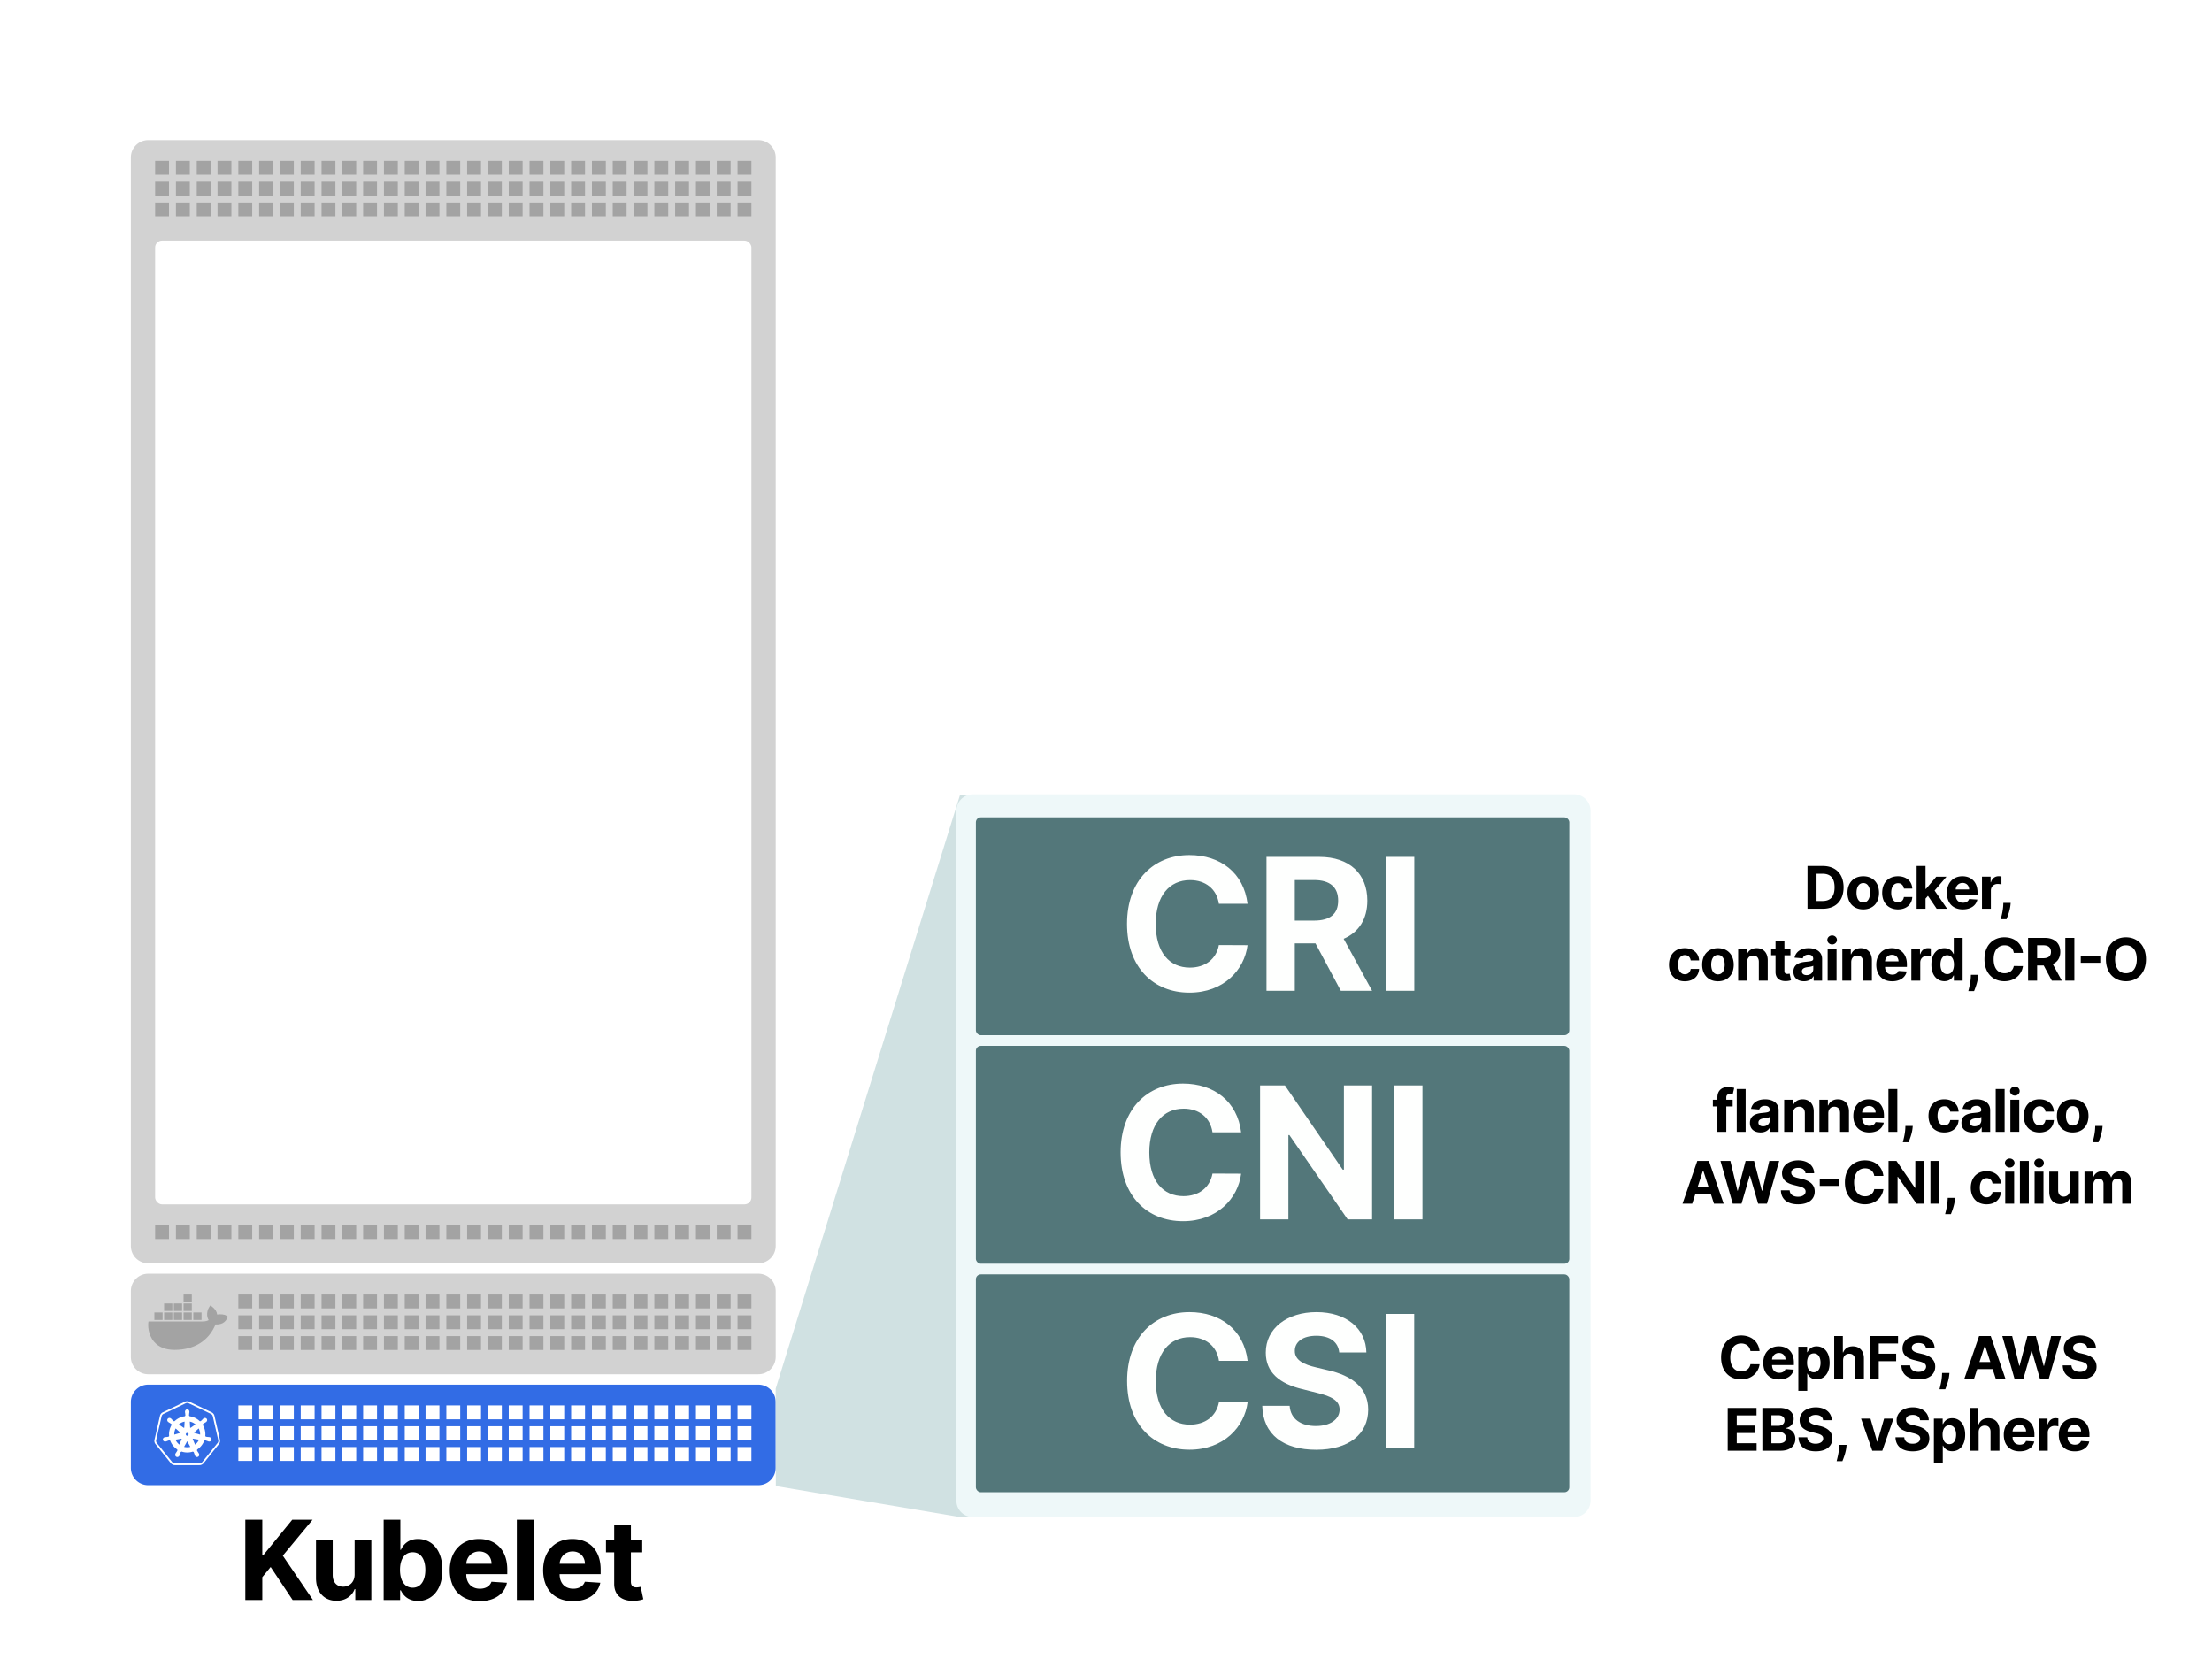 <svg viewBox="0 0 1200 900" fill="none" xmlns="http://www.w3.org/2000/svg"><path fill="#fff" d="M0 0h1200v900H0z"></path><g clip-path="url(#clip0_1_160)"><path fill-rule="evenodd" clip-rule="evenodd" d="M411.402 690.981a9.403 9.403 0 019.404 9.403v35.733a9.404 9.404 0 01-9.404 9.404H80.403A9.403 9.403 0 0171 736.117v-35.733a9.403 9.403 0 019.403-9.403h330.999z" fill="#D2D2D2"></path><path fill="#A3A3A3" d="M129.299 702.266h7.523v7.523h-7.523zm0 11.283h7.523v7.523h-7.523zm0 11.284h7.523v7.523h-7.523zm11.287-22.567h7.523v7.523h-7.523zm0 11.283h7.523v7.523h-7.523zm0 11.284h7.523v7.523h-7.523zm11.283-22.567h7.523v7.523h-7.523zm0 11.283h7.523v7.523h-7.523zm0 11.284h7.523v7.523h-7.523zm11.284-22.567h7.523v7.523h-7.523zm0 11.283h7.523v7.523h-7.523zm0 11.284h7.523v7.523h-7.523zm11.284-22.567h7.523v7.523h-7.523zm0 11.283h7.523v7.523h-7.523zm0 11.284h7.523v7.523h-7.523zm11.284-22.567h7.523v7.523h-7.523zm0 11.283h7.523v7.523h-7.523zm0 11.284h7.523v7.523h-7.523zm11.286-22.567h7.523v7.523h-7.523zm0 11.283h7.523v7.523h-7.523zm0 11.284h7.523v7.523h-7.523zm11.281-22.567h7.523v7.523h-7.523zm0 11.283h7.523v7.523h-7.523zm0 11.284h7.523v7.523h-7.523zm11.284-22.567h7.523v7.523h-7.523zm0 11.283h7.523v7.523h-7.523zm0 11.284h7.523v7.523h-7.523zm11.286-22.567h7.523v7.523h-7.523zm0 11.283h7.523v7.523h-7.523zm0 11.284h7.523v7.523h-7.523zm11.284-22.567h7.523v7.523h-7.523zm0 11.283h7.523v7.523h-7.523zm0 11.284h7.523v7.523h-7.523zm11.284-22.567h7.523v7.523h-7.523zm0 11.283h7.523v7.523h-7.523zm0 11.284h7.523v7.523h-7.523zm11.284-22.567h7.523v7.523h-7.523zm0 11.283h7.523v7.523h-7.523zm0 11.284h7.523v7.523h-7.523zm11.283-22.567h7.523v7.523h-7.523zm0 11.283h7.523v7.523h-7.523zm0 11.284h7.523v7.523h-7.523zm11.286-22.567h7.523v7.523h-7.523zm0 11.283h7.523v7.523h-7.523zm0 11.284h7.523v7.523h-7.523zm11.282-22.567h7.523v7.523h-7.523zm0 11.283h7.523v7.523h-7.523zm0 11.284h7.523v7.523h-7.523zm11.284-22.567h7.523v7.523h-7.523zm0 11.283h7.523v7.523h-7.523zm0 11.284h7.523v7.523h-7.523zm11.286-22.567h7.523v7.523h-7.523zm0 11.283h7.523v7.523h-7.523zm0 11.284h7.523v7.523h-7.523zm11.284-22.567h7.523v7.523h-7.523zm0 11.283h7.523v7.523h-7.523zm0 11.284h7.523v7.523h-7.523zm11.283-22.567h7.523v7.523h-7.523zm0 11.283h7.523v7.523h-7.523zm0 11.284h7.523v7.523h-7.523zm11.284-22.567h7.523v7.523h-7.523zm0 11.283h7.523v7.523h-7.523zm0 11.284h7.523v7.523h-7.523zm11.284-22.567h7.523v7.523h-7.523zm0 11.283h7.523v7.523h-7.523zm0 11.284h7.523v7.523h-7.523zm11.284-22.567h7.523v7.523h-7.523zm0 11.283h7.523v7.523h-7.523zm0 11.284h7.523v7.523h-7.523zm11.283-22.567h7.523v7.523h-7.523zm0 11.283h7.523v7.523h-7.523zm0 11.284h7.523v7.523h-7.523zm11.284-22.567h7.523v7.523h-7.523zm0 11.283h7.523v7.523h-7.523zm0 11.284h7.523v7.523h-7.523z"></path></g><g clip-path="url(#clip1_1_160)"><path fill-rule="evenodd" clip-rule="evenodd" d="M411.402 751.163a9.403 9.403 0 019.404 9.403v35.733a9.403 9.403 0 01-9.404 9.403H80.403A9.403 9.403 0 0171 796.299v-35.733a9.403 9.403 0 019.403-9.403h330.999z" fill="#326CE5"></path><path fill="#fff" d="M129.299 762.446h7.523v7.523h-7.523zm0 11.284h7.523v7.523h-7.523zm0 11.284h7.523v7.523h-7.523zm11.287-22.568h7.523v7.523h-7.523zm0 11.284h7.523v7.523h-7.523zm0 11.284h7.523v7.523h-7.523zm11.283-22.568h7.523v7.523h-7.523zm0 11.284h7.523v7.523h-7.523zm0 11.284h7.523v7.523h-7.523zm11.284-22.568h7.523v7.523h-7.523zm0 11.284h7.523v7.523h-7.523zm0 11.284h7.523v7.523h-7.523zm11.284-22.568h7.523v7.523h-7.523zm0 11.284h7.523v7.523h-7.523zm0 11.284h7.523v7.523h-7.523zm11.284-22.568h7.523v7.523h-7.523zm0 11.284h7.523v7.523h-7.523zm0 11.284h7.523v7.523h-7.523zm11.286-22.568h7.523v7.523h-7.523zm0 11.284h7.523v7.523h-7.523zm0 11.284h7.523v7.523h-7.523zm11.281-22.568h7.523v7.523h-7.523zm0 11.284h7.523v7.523h-7.523zm0 11.284h7.523v7.523h-7.523zm11.284-22.568h7.523v7.523h-7.523zm0 11.284h7.523v7.523h-7.523zm0 11.284h7.523v7.523h-7.523zm11.286-22.568h7.523v7.523h-7.523zm0 11.284h7.523v7.523h-7.523zm0 11.284h7.523v7.523h-7.523zm11.284-22.568h7.523v7.523h-7.523zm0 11.284h7.523v7.523h-7.523zm0 11.284h7.523v7.523h-7.523zm11.284-22.568h7.523v7.523h-7.523zm0 11.284h7.523v7.523h-7.523zm0 11.284h7.523v7.523h-7.523zm11.284-22.568h7.523v7.523h-7.523zm0 11.284h7.523v7.523h-7.523zm0 11.284h7.523v7.523h-7.523zm11.283-22.568h7.523v7.523h-7.523zm0 11.284h7.523v7.523h-7.523zm0 11.284h7.523v7.523h-7.523zm11.286-22.568h7.523v7.523h-7.523zm0 11.284h7.523v7.523h-7.523zm0 11.284h7.523v7.523h-7.523zm11.282-22.568h7.523v7.523h-7.523zm0 11.284h7.523v7.523h-7.523zm0 11.284h7.523v7.523h-7.523zm11.284-22.568h7.523v7.523h-7.523zm0 11.284h7.523v7.523h-7.523zm0 11.284h7.523v7.523h-7.523zm11.286-22.568h7.523v7.523h-7.523zm0 11.284h7.523v7.523h-7.523zm0 11.284h7.523v7.523h-7.523zm11.284-22.568h7.523v7.523h-7.523zm0 11.284h7.523v7.523h-7.523zm0 11.284h7.523v7.523h-7.523zm11.283-22.568h7.523v7.523h-7.523zm0 11.284h7.523v7.523h-7.523zm0 11.284h7.523v7.523h-7.523zm11.284-22.568h7.523v7.523h-7.523zm0 11.284h7.523v7.523h-7.523zm0 11.284h7.523v7.523h-7.523zm11.284-22.568h7.523v7.523h-7.523zm0 11.284h7.523v7.523h-7.523zm0 11.284h7.523v7.523h-7.523zm11.284-22.568h7.523v7.523h-7.523zm0 11.284h7.523v7.523h-7.523zm0 11.284h7.523v7.523h-7.523zm11.283-22.568h7.523v7.523h-7.523zm0 11.284h7.523v7.523h-7.523zm0 11.284h7.523v7.523h-7.523zm11.284-22.568h7.523v7.523h-7.523zm0 11.284h7.523v7.523h-7.523zm0 11.284h7.523v7.523h-7.523z"></path></g><g clip-path="url(#clip2_1_160)"><path fill-rule="evenodd" clip-rule="evenodd" d="M411.402 76a9.403 9.403 0 019.404 9.403v590.533a9.403 9.403 0 01-9.404 9.403H80.403A9.403 9.403 0 0171 675.936V85.403A9.403 9.403 0 0180.403 76h330.999z" fill="#D2D2D2"></path><path fill="#A3A3A3" d="M84.164 87.284h7.523v7.523h-7.523zm0 11.284h7.523v7.523h-7.523zm0 11.284h7.523v7.523h-7.523zm11.284-22.568h7.523v7.523h-7.523zm0 11.284h7.523v7.523h-7.523zm0 11.284h7.523v7.523h-7.523zm11.286-22.568h7.523v7.523h-7.523zm0 11.284h7.523v7.523h-7.523zm0 11.284h7.523v7.523h-7.523zm11.282-22.568h7.523v7.523h-7.523zm0 11.284h7.523v7.523h-7.523zm0 11.284h7.523v7.523h-7.523zm11.283-22.568h7.523v7.523h-7.523zm0 11.284h7.523v7.523h-7.523zm0 11.284h7.523v7.523h-7.523zm11.287-22.568h7.523v7.523h-7.523zm0 11.284h7.523v7.523h-7.523zm0 11.284h7.523v7.523h-7.523zm11.283-22.568h7.523v7.523h-7.523zm0 11.284h7.523v7.523h-7.523zm0 11.284h7.523v7.523h-7.523zm11.284-22.568h7.523v7.523h-7.523zm0 11.284h7.523v7.523h-7.523zm0 11.284h7.523v7.523h-7.523zm11.284-22.568h7.523v7.523h-7.523zm0 11.284h7.523v7.523h-7.523zm0 11.284h7.523v7.523h-7.523zm11.284-22.568h7.523v7.523h-7.523zm0 11.284h7.523v7.523h-7.523zm0 11.284h7.523v7.523h-7.523zm11.286-22.568h7.523v7.523h-7.523zm0 11.284h7.523v7.523h-7.523zm0 11.284h7.523v7.523h-7.523zm11.281-22.568h7.523v7.523h-7.523zm0 11.284h7.523v7.523h-7.523zm0 11.284h7.523v7.523h-7.523zm11.284-22.568h7.523v7.523h-7.523zm0 11.284h7.523v7.523h-7.523zm0 11.284h7.523v7.523h-7.523zm11.286-22.568h7.523v7.523h-7.523zm0 11.284h7.523v7.523h-7.523zm0 11.284h7.523v7.523h-7.523zm11.284-22.568h7.523v7.523h-7.523zm0 11.284h7.523v7.523h-7.523zm0 11.284h7.523v7.523h-7.523zm11.284-22.568h7.523v7.523h-7.523zm0 11.284h7.523v7.523h-7.523zm0 11.284h7.523v7.523h-7.523zm11.284-22.568h7.523v7.523h-7.523zm0 11.284h7.523v7.523h-7.523zm0 11.284h7.523v7.523h-7.523zm11.283-22.568h7.523v7.523h-7.523zm0 11.284h7.523v7.523h-7.523zm0 11.284h7.523v7.523h-7.523zm11.286-22.568h7.523v7.523h-7.523zm0 11.284h7.523v7.523h-7.523zm0 11.284h7.523v7.523h-7.523zm11.282-22.568h7.523v7.523h-7.523zm0 11.284h7.523v7.523h-7.523zm0 11.284h7.523v7.523h-7.523zm11.284-22.568h7.523v7.523h-7.523zm0 11.284h7.523v7.523h-7.523zm0 11.284h7.523v7.523h-7.523zm11.286-22.568h7.523v7.523h-7.523zm0 11.284h7.523v7.523h-7.523zm0 11.284h7.523v7.523h-7.523zm11.284-22.568h7.523v7.523h-7.523zm0 11.284h7.523v7.523h-7.523zm0 11.284h7.523v7.523h-7.523zm11.283-22.568h7.523v7.523h-7.523zm0 11.284h7.523v7.523h-7.523zm0 11.284h7.523v7.523h-7.523zm11.284-22.568h7.523v7.523h-7.523zm0 11.284h7.523v7.523h-7.523zm0 11.284h7.523v7.523h-7.523zm11.284-22.568h7.523v7.523h-7.523zm0 11.284h7.523v7.523h-7.523zm0 11.284h7.523v7.523h-7.523zm11.284-22.568h7.523v7.523h-7.523zm0 11.284h7.523v7.523h-7.523zm0 11.284h7.523v7.523h-7.523zm11.283-22.568h7.523v7.523h-7.523zm0 11.284h7.523v7.523h-7.523zm0 11.284h7.523v7.523h-7.523zm11.284-22.568h7.523v7.523h-7.523zm0 11.284h7.523v7.523h-7.523zm0 11.284h7.523v7.523h-7.523zm-315.953 554.8h7.523v7.523h-7.523zm11.284 0h7.523v7.523h-7.523zm11.286 0h7.523v7.523h-7.523zm11.282 0h7.523v7.523h-7.523zm11.283 0h7.523v7.523h-7.523zm11.287 0h7.523v7.523h-7.523zm11.283 0h7.523v7.523h-7.523zm11.284 0h7.523v7.523h-7.523zm11.284 0h7.523v7.523h-7.523zm11.284 0h7.523v7.523h-7.523zm11.286 0h7.523v7.523h-7.523zm11.281 0h7.523v7.523h-7.523zm11.284 0h7.523v7.523h-7.523zm11.286 0h7.523v7.523h-7.523zm11.284 0h7.523v7.523h-7.523zm11.284 0h7.523v7.523h-7.523zm11.284 0h7.523v7.523h-7.523zm11.283 0h7.523v7.523h-7.523zm11.286 0h7.523v7.523h-7.523zm11.282 0h7.523v7.523h-7.523zm11.284 0h7.523v7.523h-7.523zm11.286 0h7.523v7.523h-7.523zm11.284 0h7.523v7.523h-7.523zm11.283 0h7.523v7.523h-7.523zm11.284 0h7.523v7.523h-7.523zm11.284 0h7.523v7.523h-7.523zm11.284 0h7.523v7.523h-7.523zm11.283 0h7.523v7.523h-7.523zm11.284 0h7.523v7.523h-7.523z"></path><rect x="84.164" y="130.54" width="323.476" height="522.828" rx="3.761" fill="#fff"></rect></g><path fill-rule="evenodd" clip-rule="evenodd" d="M104.868 716.071h4.466v-4.061h-4.466v4.061zm-5.278 0h4.466v-4.061H99.59v4.061zm-5.278 0h4.467v-4.061h-4.467v4.061zm-5.28 0H93.5v-4.061h-4.467v4.061zm-5.278 0h4.467v-4.061h-4.467v4.061zm5.278-4.872H93.5v-4.061h-4.467v4.061zm5.28 0h4.467v-4.061h-4.467v4.061zm5.278 0h4.466v-4.061H99.59v4.061zm0-4.873h4.466v-4.06H99.59v4.06zm23.166 7.377c-.975-.653-3.216-.892-4.941-.567-.222-1.624-1.127-3.033-2.774-4.306l-.947-.631-.632.947c-.809 1.22-1.213 2.91-1.08 4.53.059.57.247 1.59.833 2.487-.586.314-1.745.748-3.272.719H80.57l-.058.339c-.276 1.628-.27 6.71 3.03 10.616 2.507 2.969 6.268 4.474 11.175 4.474 10.639 0 18.51-4.897 22.196-13.799 1.45.029 4.571.008 6.174-3.055.042-.07.138-.254.418-.834l.153-.318-.902-.602z" fill="#A3A3A3"></path><path d="M101.444 760.618a2.331 2.331 0 00-.884.224l-12.064 5.779a2.294 2.294 0 00-1.248 1.555l-2.976 12.98a2.281 2.281 0 00.444 1.941l8.35 10.407a2.314 2.314 0 001.804.863l13.39-.003c.702 0 1.365-.317 1.803-.862l8.347-10.408a2.285 2.285 0 00.446-1.941l-2.981-12.98a2.292 2.292 0 00-1.248-1.555l-12.065-5.776a2.332 2.332 0 00-1.118-.224z" fill="#326CE5" stroke="#fff" stroke-width=".94"></path><path fill-rule="evenodd" clip-rule="evenodd" d="M101.563 765.035c-.399 0-.722.36-.722.804l.001.011.001.009-.001.06c-.001.045-.002.09-.001.126.006.169.033.311.06.457.013.075.027.151.039.231l.001.01c.06.501.11.916.079 1.303-.031.147-.138.281-.234.374l-.017.306a9.286 9.286 0 00-6.024 2.903 9.887 9.887 0 01-.26-.185.93.93 0 00-.052.008c-.113.017-.23.036-.377-.05-.32-.215-.61-.512-.961-.869l-.013-.013c-.055-.058-.105-.116-.155-.173-.097-.112-.192-.222-.32-.332a3.28 3.28 0 00-.117-.095l-.043-.034a.859.859 0 00-.504-.19.699.699 0 00-.575.255c-.249.313-.169.791.177 1.067l.006.005.005.003.043.035c.037.031.076.063.107.086.135.1.263.168.392.237.068.036.136.072.207.114.431.267.79.489 1.073.756.1.106.125.283.14.384l.005.034.232.207a9.385 9.385 0 00-1.474 6.53l-.302.088-.029.038c-.077.101-.177.233-.281.276-.368.116-.78.159-1.278.212l-.017.001c-.081.007-.159.01-.236.013a3.018 3.018 0 00-.456.043 2.097 2.097 0 00-.135.031l-.058.014-.006.001-.006.002-.005.002c-.426.103-.7.495-.611.881.088.387.504.622.932.529l.005-.001h.006a.254.254 0 00.013-.005l.056-.012c.046-.01.094-.02.131-.03.164-.044.298-.101.434-.16.07-.03.14-.06.214-.089l.02-.007c.47-.169.86-.309 1.24-.364.142-.011.291.076.382.129l.032.018.315-.054a9.416 9.416 0 004.164 5.212l-.131.315c.047.123.1.289.064.41-.14.364-.38.748-.653 1.177-.045.067-.09.129-.135.191a2.99 2.99 0 00-.253.388c-.018.034-.04.081-.06.124v.001a2.81 2.81 0 01-.032.069c-.186.398-.05.857.307 1.029.358.173.804-.01.996-.408l.002-.002v-.001l.03-.061c.021-.043.044-.088.06-.124.067-.154.104-.294.143-.436.02-.074.04-.149.065-.227.056-.143.106-.288.154-.43.113-.334.22-.649.405-.87.072-.086.19-.12.31-.152l.164-.297a9.309 9.309 0 006.664.017l.083.149.071.129a.965.965 0 00.05.016c.109.033.224.067.319.208.194.333.328.725.488 1.198l.007.02c.024.076.045.15.065.223.039.144.077.284.145.44.016.038.04.086.062.131h.001v.001l.015.029.012.025c.192.4.638.583.998.41.356-.173.492-.631.307-1.029l-.014-.028-.014-.03c-.022-.047-.046-.099-.066-.137a3.05 3.05 0 00-.251-.385 5.32 5.32 0 01-.137-.192c-.273-.428-.5-.785-.64-1.149-.05-.162-.007-.271.036-.376l.02-.051a1.016 1.016 0 01-.082-.191 3.337 3.337 0 00-.039-.101 9.415 9.415 0 004.163-5.249c.093.015.256.043.308.054l.045-.03c.093-.065.191-.133.36-.12.379.055.769.195 1.237.363l.022.008c.076.029.147.06.217.091.135.058.268.116.431.16.033.009.076.017.117.026h.001l.068.014.014.005.011.001c.428.092.844-.142.932-.529.088-.386-.185-.778-.611-.881l-.078-.019a2.013 2.013 0 00-.132-.031 3.015 3.015 0 00-.456-.043c-.077-.003-.155-.006-.237-.013l-.015-.001c-.498-.053-.911-.096-1.279-.212-.134-.052-.233-.199-.291-.284a.907.907 0 01-.021-.03l-.291-.085a9.363 9.363 0 00-.152-3.379 9.357 9.357 0 00-1.353-3.135l.147-.132.109-.099.004-.052c.008-.114.016-.233.132-.358.284-.267.642-.488 1.074-.756.071-.042.14-.078.208-.115.13-.069.258-.136.392-.236.031-.023.07-.055.107-.085l.052-.043c.347-.277.426-.755.178-1.068-.249-.312-.731-.342-1.077-.065l-.045.035c-.04.032-.084.066-.116.094-.129.111-.225.222-.323.334-.05.057-.099.114-.154.172l-.025.026c-.345.351-.633.644-.948.857-.123.072-.297.058-.401.05l-.037-.002-.275.196a9.457 9.457 0 00-5.994-2.903 20.517 20.517 0 01-.017-.323l-.039-.037c-.084-.077-.172-.157-.197-.325-.03-.379.019-.787.077-1.275l.005-.038c.011-.08.025-.156.039-.231.027-.146.053-.288.06-.457.001-.038 0-.086-.001-.133l-.001-.073c0-.444-.323-.804-.722-.804zm-.904 5.614l-.214 3.797-.016.008a.637.637 0 01-1.01.489l-.007.003-3.105-2.207a7.431 7.431 0 014.352-2.09zm6.136 2.091a7.494 7.494 0 00-4.326-2.091l.214 3.791.003.001a.637.637 0 001.012.488l.011.004 3.086-2.193zm-11.615 1.416l2.836 2.543-.003.015a.64.64 0 01-.25 1.097l-.003.012-3.635 1.052a7.471 7.471 0 011.055-4.719zm13.676 2.28a7.57 7.57 0 00-.93-2.278l-2.82 2.53.001.008a.638.638 0 00.25 1.096l.003.016 3.654 1.055c.077-.79.03-1.608-.158-2.427zm-7.875.459h1.162l.722.905-.259 1.129-1.043.503-1.046-.504-.259-1.129.723-.904zm3.871 3.108a.596.596 0 00-.39.052.64.64 0 00-.308.828l-.005.006 1.459 3.534a7.468 7.468 0 003.011-3.791l-3.76-.637-.007.008zm-6.461.005a.637.637 0 01.575.889l.011.014-1.444 3.498a7.49 7.49 0 01-3-3.764l3.727-.634.006.007a.663.663 0 01.125-.01zm3.447 1.595a.633.633 0 00-.836.274h-.004l-1.833 3.322a7.45 7.45 0 004.075.21c.251-.057.496-.125.735-.205l-1.838-3.329h-.014a.632.632 0 00-.285-.272z" fill="#fff"></path><path d="M100.841 765.839h.47-.47zm.722-.804v-.471.471zm-.721.815l-.467.051.467-.051zm.001.009l.47.005v-.015l-.47.01zm-.001.06l-.471-.01v.01h.471zm0 0l.47.01v-.01h-.47zm-.001.126l.47-.018-.47.018zm.06.457l-.463.085.007.035.012.034.444-.154zm0 0l.462-.086-.007-.035-.011-.034-.444.155zm.039.231l.467-.056-.002-.01-.465.066zm.001.01l.467-.056-.467.056zm.079 1.303l.46.096.006-.029.003-.029-.469-.038zm-.234.374l-.328-.337-.132.128-.01.183.47.026zm-.017.306l.038.469.408-.034.023-.409-.469-.026zm-1.306.201l-.104-.458.104.458zm-4.718 2.702l-.265.388.332.228.276-.294-.343-.322zm-.26-.185l.28-.378-.154-.114-.19.026.064.466zm-.052.008l.074.464-.074-.464zm-.377-.05l-.263.39.012.008.014.008.237-.406zm-.961-.869l.335-.329-.335.329zm-.013-.013l-.342.323.007.007.335-.33zm-.155-.173l.355-.308-.355.308zm-.32-.332l-.307.356.307-.356zm-.117-.095l.29-.37-.004-.002-.286.372zm0 0l-.291.37.004.003.287-.373zm-.043-.034l-.294.368.003.002.29-.37zm-.504-.19l-.016.47.016-.47zm-.575.255l-.368-.292.368.292zm.177 1.067l-.293.368.293-.368zm.006.005l.273-.383-.008-.006-.265.389zm.005.003l.299-.363-.013-.01-.013-.01-.273.383zm.043.035l.3-.362-.002-.001-.298.363zm.107.086l.28-.378-.28.378zm.392.237l-.22.415.22-.415zm.207.114l.247-.4-.009-.005-.239.405zm1.073.756l.344-.321-.01-.011-.011-.01-.323.342zm.14.384l-.465.069.465-.069zm.005.034l-.464.076.027.163.124.111.313-.35zm.232.207l.392.26.224-.339-.302-.271-.314.35zm-1.474 6.53l.132.451.392-.114-.058-.404-.466.067zm-.302.088l-.132-.451-.148.043-.094.123.374.285zm-.029.038l-.374-.285v.001l.374.284zm-.281.276l.141.448.02-.006.018-.007-.18-.435zm-1.278.212l.049.467-.05-.467zm-.017.001l.04.469.01-.001-.05-.468zm-.236.013v.47h.019l-.019-.47zm0 0v-.47h-.018l.018.47zm-.456.043l-.088-.462.088.462zm-.135.031l.1.46.011-.003-.111-.457zm0 0l-.1-.46-.01.003-.01.002.12.455zm0 0l.112.457.008-.002-.12-.455zm0 0l.111.457-.111-.457zm-.058.014l-.108-.458-.006.002.114.456zm-.006.001l-.115-.456-.007.002-.008.003.13.451zm-.006.002l.13.452-.13-.452zm-.005.002l.11.457.01-.003.009-.002-.13-.452zm-.611.881l-.459.105.459-.105zm.932.529l.1.46.005-.002-.105-.458zm.005-.001l.05.468h.001l-.05-.468zm.006 0l.102.458h.003l-.105-.458zm.007-.003l-.17-.439.17.439zm.006-.002l-.098-.46-.014.003.112.457zm.056-.012l.098.46.008-.002.008-.002-.114-.456zm0 0l-.098-.46-.009.002-.008.002.115.456zm.131-.03l.122.454-.122-.454zm.434-.16l-.186-.432.186.432zm.214-.089l-.159-.442-.01.003.17.439zm.02-.007l.16.442-.16-.442zm1.24-.364l-.038-.469-.015.001-.015.003.067.465zm.382.129l.238-.406-.001-.001-.237.407zm0 0l-.237.405.002.002.235-.407zm0 0l.237-.407-.236.407zm.032.018l-.23.41.145.081.165-.028-.08-.463zm.315-.054l.447-.144-.125-.389-.402.069.08.464zm4.164 5.212l.434.18.157-.376-.35-.208-.241.404zm-.131.315l-.434-.18-.073.174.068.176.439-.17zm.064.41l.439.168.007-.018.005-.019-.451-.131zm-.653 1.177l.39.261.006-.008-.396-.253zm-.135.191l-.38-.277.38.277zm-.253.388l.416.219-.416-.219zm-.06.124l.427.198v-.001l-.427-.197zm0 .001l-.427-.198v.001l.427.197zm-.032.069l-.424-.203-.002.005.426.198zm.307 1.029l-.205.423.205-.423zm.996-.408l-.416-.219-.004.007-.003.007.423.205zm.002-.002l.424.203.046-.096v-.107h-.47zm0-.001l-.423-.206-.047.097v.109h.47zm.03-.061l.42.21-.42-.21zm0 0l-.42-.21.42.21zm.06-.124l-.432-.187.431.187zm.143-.436l-.454-.122.454.122zm.065-.227l-.437-.174-.007.016-.005.016.449.142zm.154-.43l.445.151.003-.01-.448-.141zm0 0l-.446-.151-.003.011.449.14zm.405-.87l-.361-.302.36.302zm.31-.152l.123.454.193-.052.097-.175-.412-.227zm.164-.297l.17-.439-.384-.147-.198.359.412.227zm5.425.391l-.104-.458.104.458zm1.239-.374l.41-.231-.199-.352-.378.143.167.44zm.083.149l-.412.227.003.006.409-.233zm0 0l.412-.227-.004-.006-.408.233zm.071.129l-.407.236.09.155.171.056.146-.447zm.05.016l.136-.451-.136.451zm.319.208l.406-.237-.008-.013-.008-.012-.39.262zm.488 1.198l-.445.151.445-.151zm.007.02l.449-.142-.004-.01-.445.152zm.065.223l-.454.124.003.012.005.013.446-.149zm0 0l.453-.124-.003-.012-.004-.013-.446.149zm.145.44l.431-.188-.431.188zm.062.131l-.421.208.001.002.42-.21zm.001 0l.421-.208-.001-.002-.42.21zm0 .001l.422-.208-.001-.001-.421.209zm.015.029l.422-.206-.001-.002-.421.208zm.012.025l.423-.204-.001-.003-.422.207zm.998.41l.204.423-.204-.423zm.307-1.029l.426-.199-.002-.003-.424.202zm-.014-.028l-.425.201.001.001.424-.202zm-.014-.03l-.425.2v.001l.425-.201zm-.066-.137l-.416.219.416-.219zm-.251-.385l.379-.277-.379.277zm-.137-.192l-.396.253.005.009.391-.262zm-.64-1.149l-.449.14.005.015.005.014.439-.169zm.036-.376l-.436-.176.436.176zm.02-.051l.44.165.098-.262-.184-.211-.354.308zm-.082-.191l.441-.163-.441.163zm-.039-.101l-.239-.405-.351.208.156.377.434-.18zm4.163-5.249l.073-.465-.399-.062-.122.385.448.142zm.308.054l-.092.461.19.038.162-.107-.26-.392zm.045-.03l.269.385-.269-.385zm.36-.12l.067-.465-.015-.003-.015-.001-.037.469zm1.237.363l-.159.443.159-.443zm.022.008l.168-.439-.009-.003-.159.442zm.217.091l.187-.432-.187.432zm.431.16l.122-.454h-.001l-.121.454zm.117.026l-.092.461.008.001.084-.462zm.001 0l.092-.461-.008-.002-.084.463zm.068.014l.112-.457-.011-.002-.101.459zm.014.005l-.104.458h.001l.103-.458zm.011.001l-.105.458.006.002.099-.46zm.932-.529l.458.104-.458-.104zm-.611-.881l.11-.457-.006-.002-.104.459zm-.078-.019l.114-.457-.01-.002-.104.459zm0 0l-.114.456.01.002.104-.458zm0 0l.114-.457h-.001l-.113.457zm-.132-.031l-.088.462.088-.462zm-.456-.043l-.019.47.019-.47zm-.237-.013l-.049.468.01.001.039-.469zm-.015-.001l-.049.467.049-.467zm-1.279-.212l-.17.438.014.006.014.004.142-.448zm-.291-.284l-.391.261.002.003.389-.264zm0 0l.391-.261-.002-.003-.389.264zm-.021-.03l.385-.271-.095-.134-.158-.046-.132.451zm-.291-.085l-.466-.064-.056.402.39.113.132-.451zm-.152-3.379l.459-.105-.459.105zm-1.353-3.135l-.316-.348-.3.273.226.336.39-.261zm.147-.132l.314.35.001-.001-.315-.349zm0 0l-.314-.351v.001l.314.35zm.109-.099l.319.346.133-.123.017-.181-.469-.042zm.004-.052l-.469-.032.469.032zm.132-.358l-.322-.342-.011.01-.011.012.344.32zm1.074-.756l.247.4h.001l-.248-.4zm0 0l-.239-.405-.009.006.248.399zm.208-.115l.221.415h.001l-.222-.415zm0 0l-.21-.42-.012.006.222.414zm0 0l.211.421.01-.006-.221-.415zm.392-.236l-.279-.378.279.378zm.107-.085l-.3-.363.3.363zm.052-.043l-.293-.368-.002.002.295.366zm.178-1.068l-.368.293.368-.293zm-1.077-.065l.29.37.003-.002-.293-.368zm-.045.035l.29.37h.001l-.291-.37zm-.116.094l.307.356-.307-.356zm-.323.334l.354.309-.354-.309zm-.154.172l.336.329.007-.007-.343-.322zm-.025.026l-.336-.33.336.33zm-.948.857l.237.406.013-.008.013-.009-.263-.389zm-.401.05l.037-.469h-.007l-.03.469zm0 0l-.036.469.007.001.029-.47zm-.037-.002l.027-.47-.165-.01-.136.097.274.383zm-.275.196l-.34.324.281.296.333-.238-.274-.382zm-5.994-2.903l-.469.031.027.402.401.035.041-.468zm-.017-.323l.47-.019-.008-.189-.136-.131-.326.339zm-.039-.037l-.317.347.317-.347zm-.197-.325l-.468.038.001.015.002.015.465-.068zm.077-1.275l.467.056-.467-.056zm.005-.038l-.466-.066-.001.01.467.056zm.039-.231l-.462-.086.462.086zm.06-.457l-.47-.018.47.018zm-.001-.133l-.47.009.47-.009zm-.001-.073h-.47v.002l.47-.002zm-1.84 8.607l.21.42.244-.122.015-.271-.469-.027zm.214-3.797l.469.027.032-.561-.558.067.057.467zm-.23 3.805l-.211-.421-.247.124-.012.277.47.02zm-1.01.489l.277-.38-.231-.169-.257.128.21.421zm-.007.003l-.272.383.23.164.253-.127-.21-.42zm-3.105-2.207l-.33-.335-.4.393.457.325.273-.383zm3.582-1.957l.105.459-.105-.459zm2.58-.133l.057-.466-.558-.069.031.562.47-.027zm4.326 2.091l.272.383.458-.325-.401-.393-.329.335zm-4.112 1.7l-.469.026.015.272.244.122.21-.42zm.003.001l.47-.019-.012-.277-.247-.124-.211.42zm.139.37l-.368.293.368-.293zm.873.118l.186-.432-.247-.106-.216.158.277.38zm.011.004l-.185.432.242.104.216-.153-.273-.383zm-5.693 1.766l.461.092.053-.263-.2-.179-.314.35zm-2.836-2.543l.314-.35-.42-.377-.295.482.401.245zm2.833 2.558l-.461-.092-.053.268.205.179.309-.355zm.08.879l.368.292-.368-.292zm-.33.218l-.124-.454-.265.073-.067.267.456.114zm-.003.012l.13.452.26-.075.066-.263-.456-.114zm-3.635 1.052l-.467.051.06.556.538-.156-.13-.451zm13.801-4.717l.4-.246-.295-.48-.419.376.314.35zm.93 2.278l-.458.105.458-.105zm-3.75.252l-.314-.35-.2.179.052.263.462-.092zm.001.008l.309.354.205-.179-.053-.267-.461.092zm-.202.339l-.459-.105.459.105zm.452.757l.461-.092-.057-.284-.28-.077-.124.453zm.003.016l-.461.092.056.28.275.08.13-.452zm3.654 1.055l-.131.451.543.157.055-.562-.467-.046zm-6.871-1.968l.368-.293-.141-.177h-.227v.47zm-1.162 0v-.47h-.225l-.141.176.366.294zm1.884.905l.459.105.05-.221-.141-.177-.368.293zm-.259 1.129l.204.424.204-.098.05-.221-.458-.105zm-1.043.503l-.204.423.204.099.204-.099-.204-.423zm-1.046-.504l-.458.105.05.22.204.098.204-.423zm-.259-1.129l-.367-.294-.142.177.05.222.459-.105zm4.448 2.193l-.024-.47.024.47zm.146.011l-.085.462.277.051.176-.22-.368-.293zm-.39.052l-.204-.423.204.423zm-.308.828l.376.281.163-.217-.107-.25-.432.186zm-.005.006l-.377-.282-.16.214.102.247.435-.179zm1.459 3.534l-.434.179.214.519.474-.302-.254-.396zm3.011-3.791l.443.157.187-.527-.552-.094-.078.464zm-3.76-.637l.078-.464-.273-.046-.173.216.368.294zm-5.857.509l-.459.104.459-.104zm-.611-.496l.007-.471-.007.471zm.575.889l-.431-.186-.11.255.17.219.371-.288zm.011.014l.435.179.104-.252-.167-.215-.372.288zm-1.444 3.498l-.254.396.474.305.215-.521-.435-.18zm-3-3.764l-.08-.464-.554.095.191.528.442-.159zm3.727-.634l.367-.294-.173-.216-.273.046.079.464zm.006.007l-.367.294.175.22.277-.051-.085-.463zm3.274 1.522l.017.47-.017-.47zm.298.063l.204-.423-.204.423zm-.836.274v.47h.282l.132-.249-.414-.221zm-.004 0v-.47h-.277l-.134.243.411.227zm-1.833 3.322l-.411-.227-.271.491.53.181.152-.445zm4.075.21l-.104-.458.104.458zm.735-.205l.149.445.535-.179-.273-.494-.411.228zm-1.838-3.329l.412-.227-.134-.243h-.278v.47zm-.014 0l-.415.222.133.248h.282v-.47zm-.812-16.036c0-.233.159-.334.252-.334v-.941c-.705.001-1.192.62-1.192 1.275h.94zm-.002-.041l.001.008.001.033h-.94l.002.044.002.018.934-.103zm.004.051l-.002-.036-.002-.015-.934.103-.001-.005-.001-.027.94-.02zm-.001.08l.001-.065-.941-.01v.055l.94.02zm0-.01h-.941.941zm0 0h-.941.941zm0 0h-.941.941zm0 0h-.941.941zm0 0h-.941.941zm0 0h-.941.941zm0 0h-.941.941zm-.001.108c-.001-.019 0-.049.001-.098l-.94-.019c-.001.039-.003.1-.001.152l.94-.035zm.052.389a2.608 2.608 0 01-.052-.389l-.94.035c.008.208.041.382.067.525l.925-.171zm-.018-.069l-.888.309.888-.309zm.06.32a5.442 5.442 0 00-.042-.251l-.925.171c.014.076.026.143.036.212l.931-.132zm.003.02l-.001-.01-.934.112.001.01.934-.112zm.081 1.397c.035-.443-.022-.909-.081-1.397l-.934.112c.062.514.104.879.077 1.209l.938.076zm-.376.674c.115-.112.307-.328.367-.616l-.92-.192c.001-.004-.002.01-.023.041a.628.628 0 01-.079.092l.655.675zm.125-.006l.017-.306-.939-.052-.017.306.939.052zm-1.67.634a8.881 8.881 0 011.239-.191l-.077-.937a9.913 9.913 0 00-1.371.211l.209.917zm-4.48 2.565a8.814 8.814 0 014.48-2.565l-.209-.917a9.756 9.756 0 00-4.956 2.838l.685.644zm-.883-.129c.045.033.19.137.275.195l.53-.776a9.384 9.384 0 01-.246-.175l-.56.756zm.302.094l.04-.006-.126-.932-.061.009.147.929zm-.688-.108c.299.175.563.128.688.108l-.147-.929-.06.009h-.013l.01.002-.004-.002-.474.812zm-1.06-.945c.342.347.667.682 1.034.929l.526-.78c-.273-.183-.53-.442-.889-.808l-.67.659zm-.012-.013l.012.013.671-.659-.013-.013-.67.659zm-.175-.195c.049.056.105.121.168.188l.684-.645c-.047-.05-.091-.101-.142-.159l-.71.616zm-.272-.284c.099.085.174.171.272.284l.71-.616c-.095-.11-.21-.245-.368-.38l-.614.712zm-.1-.081l.1.081.614-.712c-.042-.037-.097-.079-.134-.109l-.58.74zm.003.003l.573-.745-.573.745zm-.047-.037l.043.034.581-.739-.043-.034-.581.739zm-.229-.09c.07.002.153.029.226.088l.587-.735a1.33 1.33 0 00-.78-.293l-.033.94zm-.191.078c.037-.047.102-.081.191-.078l.033-.94a1.166 1.166 0 00-.96.433l.736.585zm.103.407c-.181-.145-.162-.333-.103-.407l-.736-.585c-.438.551-.26 1.318.252 1.727l.587-.735zm-.023-.017l.004.003.019.014-.587.735a.432.432 0 00.034.025l.53-.777zm.013.009l-.005-.003-.546.766.005.003.546-.766zm.068.055l-.042-.035-.597.727.043.035.596-.727zm.089.071a2.35 2.35 0 01-.088-.07l-.598.725c.033.028.083.069.126.101l.56-.756zm.333.2a2.494 2.494 0 01-.333-.2l-.56.756c.167.123.323.206.451.274l.442-.83zm.224.124c-.08-.047-.157-.088-.224-.124l-.442.83c.069.037.128.068.189.104l.477-.81zm1.158.819c-.326-.306-.728-.553-1.149-.814l-.495.8c.443.274.757.47 1 .699l.644-.685zm.282.657c-.007-.048-.021-.149-.053-.255a.95.95 0 00-.208-.381l-.687.642c-.013-.013-.017-.022-.016-.02l.01.026a.93.93 0 01.024.126l.93-.138zm.004.027l-.004-.027-.93.138.006.041.928-.152zm.082-.067l-.232-.207-.627.7.231.207.627-.7zm-1.322 6.813a8.914 8.914 0 011.4-6.203l-.784-.52a9.856 9.856 0 00-1.547 6.857l.93-.134zm-.636.606l.302-.088-.263-.903-.303.089.264.902zm.213-.128l.029-.038-.748-.57-.029.038.748.57zm-.476.426a.938.938 0 00.315-.23c.067-.072.126-.149.162-.197l-.75-.568a1.739 1.739 0 01-.12.144c-.003.002.009-.008.035-.019l.358.87zm-1.408.244c.484-.051.949-.098 1.37-.231l-.283-.896c-.313.099-.675.138-1.185.192l.098.935zm-.016.002l.016-.002-.098-.935-.017.002.099.935zm-.267.015c.075-.003.163-.006.257-.014l-.079-.937c-.07.006-.137.008-.215.011l.037.94zm-.019 0v-.94.94zm-.369.035c.126-.024.238-.029.387-.035l-.037-.94c-.144.006-.322.013-.525.051l.175.924zm-.11.026c.05-.013.086-.021.11-.026l-.175-.924c-.053.01-.116.026-.159.036l.224.914zm-.013.002l-.198-.919.198.919zm.02-.004l-.239-.91.24.91zm-.008.002l-.223-.914.223.914zm-.061.015l.061-.015-.223-.914-.054.013.216.916zm0 0l.006-.002-.228-.912-.007.001.229.913zm.01-.003l.005-.002-.259-.903-.005.001.259.904zm-.006.002l.005-.002-.258-.904-.005.001.258.905zm-.282.325c-.02-.092.042-.267.263-.32l-.22-.914c-.63.152-1.115.762-.96 1.443l.917-.209zm.374.174c-.221.047-.353-.082-.374-.174l-.916.209c.154.68.854 1.021 1.49.884l-.2-.919zm.054-.009h-.004l-.01.002c-.008.001-.025.003-.045.008l.21.916-.04.008-.01.001-.1-.935zm-.046.008l.038-.007.008-.001.102.935.004-.001.01-.001c.008-.001.024-.003.043-.008l-.205-.917zm-.06.017a.643.643 0 01.057-.017l.21.917a.471.471 0 00.052-.015l.014-.005.006-.002-.338-.878zm.064-.02a.417.417 0 00-.046.014l-.012.004-.005.002.338.878a.34.34 0 01-.05.015l-.225-.913zm.069-.015l-.055.012.197.92.055-.012-.197-.92zm-.016.004l.23.912-.23-.912zm.124-.028c-.022.006-.056.013-.107.024l.195.92c.042-.009.104-.022.156-.036l-.244-.908zm.37-.138c-.138.059-.243.104-.37.138l.244.908c.2-.054.364-.124.498-.182l-.372-.864zm.232-.096c-.085.033-.164.067-.232.096l.372.864a4.47 4.47 0 01.197-.082l-.337-.878zm.03-.011l-.02.008.317.885.02-.008-.317-.885zm1.33-.386c-.437.063-.874.222-1.33.386l.318.885c.48-.173.823-.294 1.147-.341l-.135-.93zm.687.187c-.043-.025-.13-.076-.233-.118a.952.952 0 00-.424-.073l.074.938a.084.084 0 01-.025-.001.927.927 0 01.135.067l.473-.813zm0 .001l-.474.811.475-.811zm0-.001h-.001l-.471.814.471-.814zm.025.015a.3.3 0 01-.025-.015l-.473.813.038.022.46-.82zm.005-.108l-.315.055.16.926.315-.054-.16-.927zm4.484 5.272a8.95 8.95 0 01-3.957-4.952l-.895.288a9.886 9.886 0 004.372 5.472l.48-.808zm.063.9l.131-.316-.868-.361-.131.316.868.361zm.081.36a.903.903 0 00.009-.429 1.784 1.784 0 00-.085-.281l-.878.339a.81.81 0 01.041.129l.003.022s0-.017.008-.043l.902.263zm-.708 1.299c.268-.42.536-.845.696-1.262l-.878-.337c-.12.312-.332.656-.61 1.093l.792.506zm-.151.215c.044-.061.094-.13.145-.207l-.781-.522-.124.175.76.554zm-.217.33c.061-.116.128-.209.217-.33l-.76-.554c-.086.118-.192.261-.289.445l.832.439zm-.049.102c.022-.047.038-.081.05-.102l-.833-.439c-.025.048-.052.108-.07.148l.853.393zm0 .001l-.853-.395.853.395zm-.036.076l.036-.076-.854-.394a6.142 6.142 0 01-.029.063l.847.407zm.088.401c-.084-.04-.182-.198-.085-.406l-.853-.397c-.274.588-.1 1.347.53 1.65l.408-.847zm.369-.189c-.1.209-.285.23-.369.189l-.409.847c.634.306 1.34-.038 1.625-.627l-.847-.409zm.001 0a.459.459 0 01.125-.16l.007-.005.001-.001v-.001.001l-.006.005-.024.021a.434.434 0 00-.097.126l.833.437a.503.503 0 01-.097.126c-.01.009-.018.017-.023.02l-.005.004-.002.002.003-.002.007-.006a.434.434 0 00.126-.161l-.848-.406zm-.046.202v.001h.94v-.001h-.94zm0 0h.94-.94zm.08-.271l-.033.065.846.411.027-.056-.84-.42zm0 0l.84.42-.84-.42zm0 0l.84.42-.84-.42zm0 0l.84.42-.84-.42zm0 0l.84.42-.84-.42zm0 0l.84.42-.84-.42zm0 0l.84.42-.84-.42zm0 0l.84.42-.84-.42zm.048-.101c-.01.021-.025.054-.049.101l.841.42c.02-.039.049-.096.07-.146l-.862-.375zm.12-.371a2.561 2.561 0 01-.12.371l.862.375c.083-.19.129-.361.167-.501l-.908-.245zm.071-.247c-.028.089-.05.174-.07.247l.908.245a4.68 4.68 0 01.059-.208l-.897-.284zm.157-.439a7.904 7.904 0 01-.145.407l.874.348c.062-.156.115-.313.162-.453l-.89-.302zm-.003.011l.897.281-.897-.281zm.493-1.032c-.253.302-.385.712-.49 1.021l.89.302c.123-.36.204-.58.321-.72l-.721-.603zm.55-.304c-.088.023-.366.084-.55.304l.721.603c-.027.032-.05.04-.037.034l.037-.013.073-.02-.244-.908zm-.127-.07l-.163.297.824.454.163-.297-.824-.454zm5.733.16a8.843 8.843 0 01-5.152-.372l-.337.878a9.782 9.782 0 005.697.411l-.208-.917zm1.176-.356a8.941 8.941 0 01-1.176.356l.208.917c.45-.103.883-.235 1.301-.394l-.333-.879zm.661.362l-.084-.153-.82.461.081.146.823-.454zm-.003-.006l-.817.466.817-.466zm.07.127a14.624 14.624 0 00-.066-.121l-.824.454.076.138.814-.471zm-.221-.2l-.04-.012-.292.894.06.019.272-.901zm.573.397c-.194-.288-.452-.36-.573-.397l-.272.901.057.018.013.005a.068.068 0 00-.007-.005l.002.003.78-.525zm.544 1.308c-.157-.46-.305-.901-.528-1.283l-.812.475c.165.283.284.626.449 1.111l.891-.303zm.006.02l-.006-.02-.891.303.007.02.89-.303zm.073.251c-.02-.072-.042-.154-.07-.241l-.896.284c.021.066.039.131.059.205l.907-.248zm-.007-.025l-.892.298.892-.298zm.13.401a2.676 2.676 0 01-.123-.376l-.907.248c.039.141.085.313.168.504l.862-.376zm.053.11a2.8 2.8 0 01-.053-.11l-.862.376c.022.05.052.11.072.151l.843-.417zm-.001-.001v-.001l-.841.421v.001l.841-.421zm.001.002l-.843.417.001.001.842-.418zm.015.03l-.014-.029-.843.416.014.03.843-.417zm.013.026l-.012-.024-.845.413.012.024.845-.413zm.371.193c-.084.041-.269.019-.37-.19l-.847.407c.284.591.992.936 1.626.63l-.409-.847zm.086-.406c.097.208-.001.365-.086.406l.409.847c.629-.304.803-1.063.529-1.651l-.852.398zm-.012-.025l.013.028.849-.404-.013-.028-.849.404zm-.015-.031l.014.03.851-.402-.015-.03-.85.402zm-.057-.119l.057.118.851-.4c-.021-.044-.051-.107-.076-.156l-.832.438zm-.215-.326c.088.12.154.212.215.326l.832-.438c-.097-.184-.202-.326-.288-.443l-.759.555zm-.148-.208c.052.077.104.147.148.208l.759-.555a5.52 5.52 0 01-.125-.176l-.782.523zm-.688-1.242c.161.417.416.815.683 1.233l.793-.505c-.28-.44-.478-.754-.598-1.066l-.878.338zm.039-.721c-.048.118-.152.363-.049.692l.898-.28-.001-.004-.001.011.004-.013.021-.055-.872-.351zm.015-.039l-.015.039.872.351.024-.061-.881-.329zm-.082.137c.015.038.033.089.051.132.009.022.02.049.033.075.007.014.035.073.084.129l.709-.617a.278.278 0 01.029.037l.014.021a.101.101 0 01.008.016l-.007-.017a1.167 1.167 0 01-.018-.046l-.021-.057-.882.327zm-.032-.085l.032.085.882-.327-.045-.118-.869.36zm4.149-5.571a8.947 8.947 0 01-3.954 4.986l.479.81a9.886 9.886 0 004.371-5.512l-.896-.284zm.849-.265c-.061-.012-.23-.042-.328-.058l-.146.929c.089.014.244.042.289.051l.185-.922zm-.317.045a.456.456 0 01-.035.024l.519.784.054-.037-.538-.771zm.666-.203c-.346-.027-.563.131-.666.203l.538.771.049-.033.012-.007-.01.003c-.005.001-.004 0 .003.001l.074-.938zm1.359.39c-.456-.164-.893-.323-1.329-.386l-.135.93c.324.047.665.168 1.146.341l.318-.885zm.022.008l-.022-.008-.318.885.022.008.318-.885zm.245.101a6.765 6.765 0 00-.236-.098l-.337.878c.065.025.127.052.199.083l.374-.863zm.365.138a2.573 2.573 0 01-.365-.138l-.374.863c.133.058.296.129.496.183l.243-.908zm.089.019l-.088-.019-.244.908c.051.013.11.025.147.033l.185-.922zm-.008-.002l-.169.925.169-.925zm.085.018a1.528 1.528 0 00-.077-.016l-.185.922.06.012.202-.918zm.018.005a.432.432 0 01.044.013l.01.003.003.002v-.001h-.001l-.003-.001-.012-.005c-.011-.003-.027-.009-.048-.014l-.224.914-.04-.012-.009-.004h-.001l.007.002.014.005a.43.43 0 00.051.015l.209-.917zm.011.002l-.027-.006-.018-.002-.01-.002h-.005.002l.007.001.015.002.023.005-.206.917.026.005.017.003a.05.05 0 00.011.001.01.01 0 01.004.001h-.002l-.007-.001a.197.197 0 00-.015-.003l-.025-.005.21-.916zm.368-.175c-.021.092-.152.221-.374.173l-.198.92c.634.137 1.334-.204 1.489-.885l-.917-.208zm-.263-.32c.222.053.284.228.263.32l.917.208c.155-.68-.329-1.29-.959-1.442l-.221.914zm-.08-.02l.086.021.209-.917-.068-.017-.227.913zm.009.002l.208-.917-.208.917zm-.01-.002l.228-.912-.228.912zm0 0l.228-.912v-.001l-.228.913zm0 0l.228-.913-.228.913zm-.106-.025c.022.004.056.012.106.025l.227-.913c-.041-.01-.104-.026-.157-.036l-.176.924zm-.387-.035c.149.006.261.011.387.035l.176-.924c-.204-.038-.381-.045-.526-.051l-.037.94zm-.257-.014c.094.008.181.011.257.014l.037-.94c-.078-.003-.146-.005-.216-.011l-.078.937zm-.025-.003l.015.002.098-.935-.015-.002-.098.935zm-1.372-.231c.422.134.887.18 1.372.231l.098-.935c-.511-.053-.873-.093-1.187-.192l-.283.896zm-.538-.468c.027.041.084.125.158.206a.942.942 0 00.352.252l.34-.876c.018.006.025.013.023.011l-.019-.018a.923.923 0 01-.076-.103l-.778.528zm-.002-.003l.782-.522-.782.522zm-.014-.02l.016.023.778-.528-.025-.037-.769.542zm-.039.095l.292.085.263-.902-.292-.085-.263.902zm-.478-3.725a8.904 8.904 0 01.144 3.21l.931.128a9.845 9.845 0 00-.158-3.548l-.917.21zm-1.285-2.979a8.911 8.911 0 011.285 2.979l.917-.21a9.837 9.837 0 00-1.421-3.292l-.781.523zm.223-.744l-.149.135.633.695.144-.129-.628-.701zm0 .001h-.001l.63.699-.629-.699zm.105-.095a5.83 5.83 0 01-.105.094l.628.701.114-.103-.637-.692zm-.147.262a1.016 1.016 0 01-.003.042l.937.084.005-.063-.939-.063zm.257-.646c-.236.253-.248.52-.257.646l.939.063.004-.059a.128.128 0 01.003-.015l-.004.009.003-.003-.688-.641zm1.17-.835c-.42.26-.823.507-1.148.813l.645.685c.242-.229.555-.425.998-.699l-.495-.799zm0 0l.496.799v-.001l-.496-.798zm.236-.131c-.068.036-.146.077-.227.125l.478.81c.06-.036.12-.068.19-.105l-.441-.83zm-.002.001l.444.829-.444-.829zm.012-.006l.421.841-.421-.841zm.323-.194a2.57 2.57 0 01-.333.199l.441.83c.128-.067.285-.15.451-.273l-.559-.756zm.086-.07l-.086.07.559.756c.043-.032.093-.073.126-.101l-.599-.725zm.057-.046l-.057.046.599.725.048-.039-.59-.732zm.105-.409c.059.074.078.262-.103.407l.587.735c.511-.409.69-1.176.251-1.727l-.735.585zm-.416.01c.18-.144.357-.084.416-.01l.735-.585c-.438-.551-1.225-.55-1.738-.14l.587.735zm-.047.037l.044-.035-.581-.739-.044.035.581.739zm-.1.08l.099-.08-.58-.74c-.037.03-.091.071-.133.108l.614.712zm-.276.287c.1-.114.176-.2.276-.287l-.614-.712c-.158.136-.274.27-.371.382l.709.617zm-.165.185a6.71 6.71 0 00.165-.185l-.709-.617c-.05.057-.094.107-.141.157l.685.645zm-.033.033l.026-.026-.671-.659-.026.026.671.659zm-1.02.917c.362-.244.685-.575 1.02-.917l-.671-.659c-.353.361-.607.616-.875.797l.526.779zm-.7.13c.049.004.15.012.26.005a.943.943 0 00.414-.118l-.474-.812c.016-.01.025-.012.024-.011l-.025.003a.975.975 0 01-.126-.004l-.073.937zm.007.001l.059-.939-.059.939zm-.036-.003l.029.002.073-.937-.047-.004-.055.939zm.027.109l.274-.196-.547-.765-.274.197.547.764zm-6.309-2.817a8.986 8.986 0 015.695 2.759l.681-.648a9.926 9.926 0 00-6.293-3.047l-.083.936zm-.446-.772c.003.055.011.233.018.335l.938-.062a16.952 16.952 0 01-.016-.311l-.94.038zm.114.291l.031.029.651-.678a6.288 6.288 0 00-.048-.045l-.634.694zm-.345-.604c.05.343.252.519.345.604l.634-.694a.464.464 0 01-.043-.041l-.01-.01.005.008c.001.004 0 .004-.001-.003l-.93.136zm.076-1.399c-.058.475-.115.933-.079 1.369l.937-.076c-.026-.323.015-.68.075-1.181l-.933-.112zm.004-.038l-.004.038.933.112.005-.038-.934-.112zm.044-.261c-.014.074-.03.159-.043.251l.931.132c.01-.069.022-.136.037-.212l-.925-.171zm.052-.389a2.608 2.608 0 01-.052.389l.925.171c.026-.143.059-.317.067-.525l-.94-.035zm-.001-.106c.001.051.002.085.001.106l.94.035c.002-.054 0-.117-.001-.159l-.94.018zm-.001-.08l.001.08.94-.018-.001-.066-.94.004zm-.252-.336c.093 0 .252.1.252.334h.94c0-.655-.487-1.275-1.192-1.275v.941zm-.649 8.968l.214-3.797-.938-.053-.215 3.797.939.053zm-.274.401l.015-.008-.421-.84-.016.007.422.841zm-.847.661c.597 0 1.081-.473 1.106-1.061l-.94-.04a.167.167 0 01-.166.161v.94zm-.652-.213c.183.134.41.213.652.213v-.94a.16.16 0 01-.097-.032l-.555.759zm.482.044l.006-.003-.421-.841-.006.003.421.841zm-3.589-2.244l3.106 2.207.545-.767-3.106-2.207-.545.767zm3.75-2.798a7.9 7.9 0 00-3.807 2.08l.66.669a6.959 6.959 0 013.356-1.832l-.208-.917zm.818-.142c-.27.033-.543.079-.817.142l.209.917c.239-.055.48-.096.722-.125l-.114-.934zm1.809.934a7.019 7.019 0 014.055 1.96l.658-.671a7.962 7.962 0 00-4.598-2.222l-.115.933zm.742 3.297l-.215-3.79-.939.053.215 3.79.939-.053zm-.256-.392l-.003-.002-.421.841.003.002.421-.841zm.296.497a.163.163 0 01-.037-.096l-.939.039c.009.229.09.454.24.643l.736-.586zm.228.031a.167.167 0 01-.228-.031l-.736.586a1.107 1.107 0 001.519.204l-.555-.759zm.474-.048l-.011-.004-.371.864.011.004.371-.864zm2.628-2.144l-3.086 2.193.545.766 3.085-2.193-.544-.766zm-8.193 3.992l-2.836-2.543-.627.7 2.835 2.543.628-.7zm.144.457l.003-.015-.922-.184-.003.015.922.184zm-.013 1.079a1.108 1.108 0 00-.14-1.525l-.617.709a.168.168 0 01.021.231l.736.585zm-.574.379c.219-.06.423-.188.574-.379l-.736-.585a.168.168 0 01-.086.057l.248.907zm.33-.327l.002-.012-.912-.228-.003.012.912.228zm-3.961 1.389l3.635-1.051-.262-.904-3.635 1.052.262.903zm.523-5.415a7.938 7.938 0 00-1.121 5.015l.934-.102c-.173-1.59.2-3.134.99-4.422l-.803-.491zm12.746.493c.395.642.695 1.359.873 2.137l.916-.21a7.996 7.996 0 00-.988-2.419l-.801.492zm-2.106 2.634l2.821-2.53-.628-.7-2.82 2.53.627.7zm.149-.434l-.001-.008-.923.184.002.008.922-.184zm-.205.535a.168.168 0 01.053-.089l-.618-.709c-.171.15-.298.352-.352.589l.917.209zm.118.2a.169.169 0 01-.118-.2l-.917-.209a1.11 1.11 0 00.787 1.316l.248-.907zm.34.377l-.003-.016-.922.184.003.016.922-.184zm3.323.695l-3.654-1.055-.26.904 3.653 1.054.261-.903zm-.746-1.87c.176.769.22 1.536.148 2.276l.935.092a7.981 7.981 0 00-.167-2.578l-.916.21zm-6.255-.116h-1.162v.941h1.162v-.941zm1.09 1.082l-.722-.905-.735.587.722.904.735-.586zm-.169 1.527l.26-1.129-.917-.21-.259 1.129.916.21zm-1.297.821l1.043-.502-.408-.847-1.043.502.408.847zm-1.454-.504l1.046.504.408-.847-1.046-.504-.408.847zm-.513-1.447l.259 1.129.916-.211-.259-1.129-.916.211zm.815-1.303l-.724.904.734.588.723-.904-.733-.588zm4.115 3.86c.005 0 .017 0 .037.004l.171-.925a1.091 1.091 0 00-.256-.018l.048.939zm-.063.018a.16.16 0 01.063-.018l-.048-.939a1.1 1.1 0 00-.424.11l.409.847zm-.081.218a.168.168 0 01.081-.218l-.409-.847a1.109 1.109 0 00-.536 1.436l.864-.371zm-.061.473l.005-.006-.753-.563-.005.006.753.563zm1.518 3.073l-1.46-3.534-.869.359 1.46 3.534.869-.359zm2.132-3.768a6.983 6.983 0 01-2.82 3.551l.507.793a7.936 7.936 0 003.2-4.03l-.887-.314zm-3.395-.017l3.76.638.157-.928-3.76-.637-.157.927zm.44-.162l.006-.008-.735-.587-.006.008.735.587zm-5.76.104a1.108 1.108 0 00-1.062-.863l-.014.941a.167.167 0 01.16.13l.916-.208zm-.061.682c.089-.208.115-.445.061-.682l-.916.208a.163.163 0 01-.01.103l.864.371zm-.05-.459l-.011-.014-.743.576.01.014.744-.576zm-1.381 3.966l1.444-3.499-.87-.359-1.443 3.499.869.359zm-3.878-3.785a7.964 7.964 0 003.189 4.001l.509-.791a7.021 7.021 0 01-2.813-3.529l-.885.319zm4.091-1.257l-3.727.634.157.927 3.728-.634-.158-.927zm.453.178l-.007-.008-.735.587.007.008.734-.587zm-.236-.188a1.114 1.114 0 00-.217.019l.17.925c.013-.003.025-.003.033-.003l.014-.941zm3.159 2.473a.16.16 0 01.076.016l.409-.846a1.087 1.087 0 00-.519-.11l.034.94zm-.141.088a.167.167 0 01.141-.088l-.034-.94a1.106 1.106 0 00-.936.585l.829.443zm-.418.249h.004v-.94h-.004v.94zm-1.42 3.079l1.832-3.322-.823-.454-1.833 3.322.823.454zm3.558-.475a6.98 6.98 0 01-3.819-.197l-.303.89a7.925 7.925 0 004.331.224l-.209-.917zm.689-.193a7.196 7.196 0 01-.689.193l.209.917c.265-.061.525-.133.779-.219l-.299-.891zm-2.1-2.655l1.838 3.328.823-.455-1.837-3.328-.824.455zm.398.242h.014v-.94h-.014v.94zm-.49-.319a.158.158 0 01.075.071l.83-.443a1.096 1.096 0 00-.496-.474l-.409.846z" fill="#fff"></path><path fill-rule="evenodd" clip-rule="evenodd" d="M520.751 431.391l-99.945 321.936.079 52.855L520.751 823h81.764V431.391h-81.764z" fill="#D0E1E2"></path><path fill-rule="evenodd" clip-rule="evenodd" d="M518.829 439.819a8.91 8.91 0 018.909-8.909H853.96a8.91 8.91 0 018.909 8.909v374.273A8.909 8.909 0 01853.96 823H527.738a8.909 8.909 0 01-8.909-8.908V439.819z" fill="#EEF8F9"></path><g clip-path="url(#clip3_1_160)"><rect x="529.399" y="443.403" width="321.937" height="118.204" rx="2.673" fill="#53777A"></rect><path d="M676.78 490.304c-2.022-16.78-14.722-26.429-31.537-26.429-19.191 0-33.842 13.552-33.842 37.32 0 23.697 14.402 37.319 33.842 37.319 18.625 0 29.87-12.381 31.537-25.755l-15.538-.071c-1.454 7.769-7.556 12.239-15.75 12.239-11.033 0-18.518-8.195-18.518-23.732 0-15.113 7.379-23.733 18.624-23.733 8.408 0 14.474 4.86 15.644 12.842h15.538zm10.282 47.217h15.361v-25.755h11.21l13.764 25.755h16.957l-15.432-28.238c8.266-3.548 12.842-10.749 12.842-20.682 0-14.438-9.543-23.732-26.038-23.732h-28.664v72.652zm15.361-38.1v-21.994h10.358c8.869 0 13.161 3.937 13.161 11.174 0 7.201-4.292 10.82-13.09 10.82h-10.429zm64.824-34.552h-15.361v72.652h15.361v-72.652z" fill="#FEFFFE"></path></g><g clip-path="url(#clip4_1_160)"><rect x="529.399" y="567.373" width="321.937" height="118.204" rx="2.673" fill="#53777A"></rect><path d="M673.309 614.273c-2.022-16.779-14.722-26.429-31.537-26.429-19.192 0-33.843 13.552-33.843 37.32 0 23.697 14.403 37.319 33.843 37.319 18.624 0 29.869-12.381 31.537-25.755l-15.538-.07c-1.455 7.768-7.556 12.238-15.751 12.238-11.032 0-18.518-8.194-18.518-23.732 0-15.112 7.379-23.733 18.625-23.733 8.407 0 14.473 4.86 15.644 12.842h15.538zm71.05-25.435h-15.29v45.691h-.639l-31.359-45.691h-13.48v72.652h15.36v-45.727h.532l31.608 45.727h13.268v-72.652zm27.318 0h-15.361v72.652h15.361v-72.652z" fill="#FEFFFE"></path></g><g clip-path="url(#clip5_1_160)"><rect x="529.399" y="691.342" width="321.937" height="118.204" rx="2.673" fill="#53777A"></rect><path d="M676.829 738.243c-2.022-16.78-14.722-26.429-31.537-26.429-19.192 0-33.843 13.552-33.843 37.319 0 23.698 14.403 37.32 33.843 37.32 18.624 0 29.87-12.381 31.537-25.755l-15.538-.071c-1.454 7.769-7.556 12.239-15.751 12.239-11.032 0-18.517-8.195-18.517-23.733 0-15.112 7.378-23.732 18.624-23.732 8.407 0 14.474 4.86 15.644 12.842h15.538zm49.694-4.541h14.722c-.213-12.948-10.855-21.888-27.032-21.888-15.928 0-27.599 8.798-27.528 21.994-.035 10.714 7.521 16.851 19.795 19.795l7.911 1.987c7.911 1.915 12.31 4.186 12.345 9.081-.035 5.322-5.073 8.94-12.877 8.94-7.982 0-13.729-3.689-14.226-10.962H684.77c.39 15.716 11.635 23.839 29.266 23.839 17.737 0 28.167-8.478 28.202-21.781-.035-12.097-9.152-18.518-21.781-21.356l-6.527-1.561c-6.315-1.454-11.601-3.796-11.494-9.01 0-4.683 4.15-8.124 11.671-8.124 7.343 0 11.849 3.335 12.416 9.046zm40.675-20.894h-15.361v72.651h15.361v-72.651z" fill="#FEFFFE"></path></g><path d="M133.088 868h9.21v-12.38l4.531-5.53L158.762 868h11.019l-16.358-24.058 16.167-19.506h-11.04l-15.677 19.208h-.575v-19.208h-9.21V868zm59.3-13.911c.021 4.381-2.978 6.679-6.233 6.679-3.424 0-5.637-2.404-5.658-6.254v-19.187h-9.061v20.804c.021 7.636 4.488 12.294 11.061 12.294 4.913 0 8.444-2.531 9.912-6.36h.34V868h8.7v-32.673h-9.061v18.762zM208.135 868h8.934v-5.233h.404c1.255 2.723 3.999 5.765 9.274 5.765 7.445 0 13.252-5.892 13.252-16.826 0-11.231-6.062-16.804-13.231-16.804-5.466 0-8.083 3.254-9.295 5.913h-.277v-16.379h-9.061V868zm8.87-16.336c0-5.829 2.467-9.551 6.871-9.551 4.488 0 6.87 3.892 6.87 9.551 0 5.7-2.425 9.657-6.87 9.657-4.361 0-6.871-3.829-6.871-9.657zm43.197 16.974c8.084 0 13.529-3.935 14.805-9.997l-8.381-.553c-.914 2.488-3.254 3.786-6.275 3.786-4.53 0-7.402-2.999-7.402-7.871v-.021h22.25v-2.489c0-11.103-6.722-16.591-15.358-16.591-9.615 0-15.847 6.828-15.847 16.911 0 10.359 6.147 16.825 16.208 16.825zm-7.253-20.271c.191-3.723 3.02-6.701 7.041-6.701 3.935 0 6.658 2.808 6.679 6.701h-13.72zm36.492-23.931h-9.062V868h9.062v-43.564zm21.415 44.202c8.083 0 13.529-3.935 14.805-9.997l-8.381-.553c-.914 2.488-3.254 3.786-6.275 3.786-4.531 0-7.402-2.999-7.402-7.871v-.021h22.25v-2.489c0-11.103-6.722-16.591-15.358-16.591-9.615 0-15.847 6.828-15.847 16.911 0 10.359 6.147 16.825 16.208 16.825zm-7.253-20.271c.191-3.723 3.02-6.701 7.041-6.701 3.935 0 6.658 2.808 6.679 6.701h-13.72zm44.809-13.04h-6.148v-7.828h-9.061v7.828h-4.467v6.807h4.467v17.017c-.043 6.403 4.318 9.572 10.891 9.296 2.339-.085 3.999-.553 4.913-.851l-1.425-6.743c-.447.085-1.404.298-2.255.298-1.808 0-3.063-.681-3.063-3.191v-15.826h6.148v-6.807zM988.788 493c7.069 0 11.352-4.373 11.352-11.623 0-7.227-4.283-11.577-11.284-11.577h-8.292V493h8.224zm-3.319-4.203v-14.794h3.127c4.35 0 6.649 2.22 6.649 7.374 0 5.177-2.299 7.42-6.661 7.42h-3.115zm25.341 4.543c5.28 0 8.56-3.614 8.56-8.972 0-5.392-3.28-8.995-8.56-8.995-5.28 0-8.56 3.603-8.56 8.995 0 5.358 3.28 8.972 8.56 8.972zm.02-3.738c-2.43 0-3.68-2.232-3.68-5.268 0-3.036 1.25-5.279 3.68-5.279 2.39 0 3.64 2.243 3.64 5.279s-1.25 5.268-3.64 5.268zm18.81 3.738c4.63 0 7.55-2.719 7.77-6.718h-4.55c-.28 1.858-1.51 2.9-3.16 2.9-2.26 0-3.72-1.892-3.72-5.222 0-3.285 1.47-5.166 3.72-5.166 1.76 0 2.9 1.167 3.16 2.9h4.55c-.2-4.021-3.25-6.661-7.79-6.661-5.28 0-8.54 3.659-8.54 8.995 0 5.29 3.2 8.972 8.56 8.972zm10.13-.34h4.82v-5.528l1.31-1.484 4.74 7.012h5.66l-6.79-9.867 6.46-7.533h-5.54l-5.57 6.604h-.27V469.8h-4.82V493zm25.05.34c4.3 0 7.2-2.096 7.88-5.324l-4.46-.295c-.49 1.325-1.74 2.016-3.34 2.016-2.42 0-3.95-1.597-3.95-4.191v-.011h11.85v-1.326c0-5.913-3.58-8.836-8.18-8.836-5.12 0-8.44 3.637-8.44 9.006 0 5.517 3.28 8.961 8.64 8.961zm-3.87-10.796c.1-1.982 1.61-3.568 3.75-3.568 2.1 0 3.55 1.495 3.56 3.568h-7.31zM1075.22 493h4.82v-9.844c0-2.141 1.57-3.614 3.7-3.614.67 0 1.58.113 2.04.261v-4.282a7.234 7.234 0 00-1.52-.17c-1.95 0-3.55 1.133-4.18 3.285h-.18V475.6h-4.68V493zm15.57-3.172h-3.99l-.05 1.269c-.14 3.081-1.02 6.242-1.35 7.567h3.12c.55-1.371 1.84-4.588 2.14-7.59l.13-1.246zM913.994 532.34c4.633 0 7.544-2.719 7.771-6.718h-4.554c-.283 1.858-1.507 2.9-3.161 2.9-2.254 0-3.715-1.892-3.715-5.222 0-3.285 1.472-5.166 3.715-5.166 1.768 0 2.9 1.167 3.161 2.9h4.554c-.204-4.021-3.251-6.661-7.794-6.661-5.279 0-8.541 3.659-8.541 8.995 0 5.29 3.206 8.972 8.564 8.972zm17.989 0c5.279 0 8.564-3.614 8.564-8.972 0-5.392-3.285-8.995-8.564-8.995s-8.564 3.603-8.564 8.995c0 5.358 3.285 8.972 8.564 8.972zm.023-3.738c-2.436 0-3.682-2.232-3.682-5.268 0-3.036 1.246-5.279 3.682-5.279 2.39 0 3.636 2.243 3.636 5.279s-1.246 5.268-3.636 5.268zm15.772-6.661c.011-2.243 1.348-3.557 3.296-3.557 1.938 0 3.104 1.268 3.093 3.398V532h4.826v-11.079c0-4.055-2.379-6.548-6.004-6.548-2.583 0-4.452 1.269-5.234 3.297h-.204v-3.07h-4.599V532h4.826v-10.059zm23.54-7.341h-3.274v-4.169h-4.825v4.169h-2.379v3.625h2.379v9.062c-.023 3.41 2.299 5.098 5.8 4.951a9.391 9.391 0 002.616-.453l-.758-3.591c-.238.045-.748.158-1.201.158-.963 0-1.632-.362-1.632-1.699v-8.428h3.274V514.6zm7.373 17.729c2.571 0 4.236-1.122 5.086-2.742h.136V532h4.576v-11.736c0-4.146-3.511-5.891-7.386-5.891-4.168 0-6.91 1.994-7.578 5.166l4.463.363c.329-1.156 1.36-2.006 3.093-2.006 1.642 0 2.583.827 2.583 2.255v.068c0 1.121-1.19 1.268-4.214 1.563-3.444.317-6.537 1.473-6.537 5.358 0 3.444 2.458 5.189 5.778 5.189zm1.382-3.331c-1.484 0-2.549-.691-2.549-2.016 0-1.36 1.121-2.028 2.82-2.266 1.054-.147 2.776-.396 3.354-.782v1.847c0 1.824-1.507 3.217-3.625 3.217zM991.5 532h4.826v-17.4H991.5V532zm2.424-19.643c1.439 0 2.617-1.099 2.617-2.447 0-1.337-1.178-2.435-2.617-2.435-1.427 0-2.605 1.098-2.605 2.435 0 1.348 1.178 2.447 2.605 2.447zm10.356 9.584c.02-2.243 1.35-3.557 3.3-3.557 1.94 0 3.1 1.268 3.09 3.398V532h4.83v-11.079c0-4.055-2.38-6.548-6-6.548-2.59 0-4.46 1.269-5.24 3.297h-.2v-3.07h-4.601V532h4.821v-10.059zm22.22 10.399c4.3 0 7.2-2.096 7.88-5.324l-4.46-.295c-.49 1.325-1.73 2.016-3.34 2.016-2.41 0-3.94-1.597-3.94-4.191v-.011h11.85v-1.326c0-5.913-3.58-8.836-8.18-8.836-5.12 0-8.44 3.637-8.44 9.006 0 5.517 3.27 8.961 8.63 8.961zm-3.86-10.796c.1-1.982 1.61-3.568 3.75-3.568 2.09 0 3.54 1.495 3.55 3.568h-7.3zM1036.9 532h4.83v-9.844c0-2.141 1.56-3.614 3.69-3.614.67 0 1.59.113 2.04.261v-4.282a7.234 7.234 0 00-1.52-.17c-1.95 0-3.54 1.133-4.18 3.285h-.18V514.6h-4.68V532zm17.92.283c2.81 0 4.27-1.62 4.94-3.07h.21V532h4.75v-23.2h-4.81v8.723h-.15c-.64-1.416-2.04-3.15-4.95-3.15-3.82 0-7.04 2.968-7.04 8.95 0 5.822 3.09 8.96 7.05 8.96zm1.53-3.84c-2.36 0-3.66-2.107-3.66-5.143 0-3.013 1.27-5.086 3.66-5.086 2.35 0 3.66 1.982 3.66 5.086s-1.33 5.143-3.66 5.143zm16.85.385h-3.98l-.06 1.269c-.14 3.081-1.02 6.242-1.35 7.567h3.13c.54-1.371 1.83-4.588 2.14-7.59l.12-1.246zm24.24-11.906c-.64-5.358-4.7-8.439-10.07-8.439-6.13 0-10.8 4.327-10.8 11.917 0 7.567 4.6 11.917 10.8 11.917 5.95 0 9.54-3.953 10.07-8.224l-4.96-.023c-.46 2.481-2.41 3.909-5.03 3.909-3.52 0-5.91-2.617-5.91-7.579 0-4.826 2.36-7.579 5.95-7.579 2.68 0 4.62 1.552 4.99 4.101h4.96zm2.79 15.078h4.9v-8.224h3.58l4.4 8.224h5.41l-4.92-9.017c2.63-1.133 4.1-3.433 4.1-6.604 0-4.611-3.05-7.579-8.32-7.579h-9.15V532zm4.9-12.166v-7.024h3.31c2.83 0 4.2 1.258 4.2 3.569 0 2.299-1.37 3.455-4.18 3.455h-3.33zm20.2-11.034h-4.9V532h4.9v-23.2zm14.06 9.686h-10.58v3.828h10.58v-3.828zm24.79 1.914c0-7.59-4.72-11.917-10.87-11.917-6.18 0-10.86 4.327-10.86 11.917 0 7.556 4.68 11.917 10.86 11.917 6.15 0 10.87-4.327 10.87-11.917zm-4.98 0c0 4.916-2.33 7.579-5.89 7.579-3.57 0-5.89-2.663-5.89-7.579s2.32-7.579 5.89-7.579c3.56 0 5.89 2.663 5.89 7.579zm-219.232 76.2h-3.456v-1.167c0-1.178.476-1.869 1.892-1.869.578 0 1.167.125 1.552.249l.85-3.625c-.601-.181-1.926-.476-3.41-.476-3.274 0-5.709 1.847-5.709 5.631v1.257h-2.459v3.625h2.459V614h4.825v-13.775h3.456V596.6zm7.04-5.8h-4.825V614h4.825v-23.2zm8.095 23.529c2.571 0 4.237-1.122 5.086-2.742h.136V614h4.577v-11.736c0-4.146-3.512-5.891-7.386-5.891-4.169 0-6.91 1.994-7.579 5.166l4.463.363c.329-1.156 1.36-2.006 3.093-2.006 1.643 0 2.583.827 2.583 2.255v.068c0 1.121-1.19 1.268-4.214 1.563-3.444.317-6.537 1.473-6.537 5.358 0 3.444 2.459 5.189 5.778 5.189zm1.382-3.331c-1.484 0-2.549-.691-2.549-2.016 0-1.36 1.122-2.028 2.821-2.266 1.053-.147 2.775-.396 3.353-.782v1.847c0 1.824-1.507 3.217-3.625 3.217zm16.253-7.057c.012-2.243 1.348-3.557 3.297-3.557 1.937 0 3.104 1.268 3.092 3.398V614h4.826v-11.079c0-4.055-2.379-6.548-6.004-6.548-2.583 0-4.452 1.269-5.233 3.297h-.204v-3.07h-4.599V614h4.825v-10.059zm19.111 0c.012-2.243 1.348-3.557 3.297-3.557 1.937 0 3.104 1.268 3.092 3.398V614h4.822v-11.079c0-4.055-2.37-6.548-6-6.548-2.583 0-4.452 1.269-5.233 3.297h-.204v-3.07h-4.599V614h4.825v-10.059zm22.211 10.399c4.31 0 7.21-2.096 7.89-5.324l-4.46-.295c-.49 1.325-1.74 2.016-3.35 2.016-2.41 0-3.94-1.597-3.94-4.191v-.011h11.85v-1.326c0-5.913-3.58-8.836-8.18-8.836-5.12 0-8.44 3.637-8.44 9.006 0 5.517 3.28 8.961 8.63 8.961zm-3.86-10.796c.1-1.982 1.61-3.568 3.75-3.568 2.1 0 3.55 1.495 3.56 3.568h-7.31zm19.09-12.744h-4.82V614h4.82v-23.2zm8.38 20.028h-3.99l-.05 1.269c-.14 3.081-1.02 6.242-1.35 7.567h3.12c.55-1.371 1.84-4.588 2.15-7.59l.12-1.246zm17.1 3.512c4.63 0 7.55-2.719 7.77-6.718h-4.55c-.29 1.858-1.51 2.9-3.16 2.9-2.26 0-3.72-1.892-3.72-5.222 0-3.285 1.47-5.166 3.72-5.166 1.76 0 2.9 1.167 3.16 2.9h4.55c-.2-4.021-3.25-6.661-7.79-6.661-5.28 0-8.54 3.659-8.54 8.995 0 5.29 3.2 8.972 8.56 8.972zm15.09-.011c2.57 0 4.24-1.122 5.09-2.742h.13V614h4.58v-11.736c0-4.146-3.51-5.891-7.39-5.891-4.17 0-6.91 1.994-7.58 5.166l4.47.363c.33-1.156 1.36-2.006 3.09-2.006 1.64 0 2.58.827 2.58 2.255v.068c0 1.121-1.19 1.268-4.21 1.563-3.44.317-6.54 1.473-6.54 5.358 0 3.444 2.46 5.189 5.78 5.189zm1.38-3.331c-1.48 0-2.55-.691-2.55-2.016 0-1.36 1.13-2.028 2.82-2.266 1.06-.147 2.78-.396 3.36-.782v1.847c0 1.824-1.51 3.217-3.63 3.217zm16.26-20.198h-4.83V614h4.83v-23.2zm3.13 23.2h4.82v-17.4h-4.82V614zm2.42-19.643c1.44 0 2.62-1.099 2.62-2.447 0-1.337-1.18-2.435-2.62-2.435-1.42 0-2.6 1.098-2.6 2.435 0 1.348 1.18 2.447 2.6 2.447zm13.4 19.983c4.63 0 7.54-2.719 7.77-6.718h-4.55c-.29 1.858-1.51 2.9-3.16 2.9-2.26 0-3.72-1.892-3.72-5.222 0-3.285 1.47-5.166 3.72-5.166 1.76 0 2.9 1.167 3.16 2.9h4.55c-.2-4.021-3.25-6.661-7.79-6.661-5.28 0-8.55 3.659-8.55 8.995 0 5.29 3.21 8.972 8.57 8.972zm17.99 0c5.28 0 8.56-3.614 8.56-8.972 0-5.392-3.28-8.995-8.56-8.995-5.28 0-8.57 3.603-8.57 8.995 0 5.358 3.29 8.972 8.57 8.972zm.02-3.738c-2.43 0-3.68-2.232-3.68-5.268 0-3.036 1.25-5.279 3.68-5.279 2.39 0 3.64 2.243 3.64 5.279s-1.25 5.268-3.64 5.268zm16.19.226h-3.99l-.05 1.269c-.14 3.081-1.02 6.242-1.35 7.567h3.13c.54-1.371 1.83-4.588 2.14-7.59l.12-1.246zM918.017 653l1.722-5.29h8.371l1.722 5.29h5.256l-7.997-23.2h-6.321l-8.009 23.2h5.256zm2.968-9.119l2.855-8.779h.181l2.855 8.779h-5.891zM940.002 653h4.781l4.407-15.168h.181L953.789 653h4.78l6.639-23.2h-5.359l-3.84 16.154h-.204L951.58 629.8h-4.588l-4.237 16.12h-.192l-3.841-16.12h-5.358l6.638 23.2zm39.465-16.528h4.701c-.068-4.135-3.466-6.989-8.632-6.989-5.086 0-8.813 2.809-8.79 7.023-.012 3.421 2.401 5.381 6.321 6.321l2.526.635c2.526.611 3.931 1.336 3.942 2.9-.011 1.699-1.62 2.854-4.112 2.854-2.549 0-4.384-1.178-4.542-3.5h-4.747c.125 5.018 3.716 7.613 9.346 7.613 5.664 0 8.994-2.708 9.006-6.956-.012-3.863-2.923-5.913-6.956-6.819l-2.084-.499c-2.017-.464-3.705-1.212-3.671-2.877 0-1.496 1.326-2.594 3.727-2.594 2.345 0 3.784 1.064 3.965 2.888zm18.335 3.014h-10.58v3.828h10.58v-3.828zm23.938-1.564c-.64-5.358-4.7-8.439-10.07-8.439-6.13 0-10.81 4.327-10.81 11.917 0 7.567 4.6 11.917 10.81 11.917 5.95 0 9.54-3.953 10.07-8.224l-4.96-.023c-.46 2.481-2.41 3.909-5.03 3.909-3.52 0-5.91-2.617-5.91-7.579 0-4.826 2.35-7.579 5.94-7.579 2.69 0 4.63 1.552 5 4.101h4.96zm22.19-8.122h-4.88v14.591h-.21l-10.01-14.591h-4.3V653h4.9v-14.602h.17L1039.69 653h4.24v-23.2zm8.23 0h-4.91V653h4.91v-23.2zm8.45 20.028h-3.98l-.06 1.269c-.14 3.081-1.02 6.242-1.35 7.567h3.13c.54-1.371 1.83-4.588 2.14-7.59l.12-1.246zm17.1 3.512c4.64 0 7.55-2.719 7.77-6.718h-4.55c-.28 1.858-1.51 2.9-3.16 2.9-2.25 0-3.72-1.892-3.72-5.222 0-3.285 1.48-5.166 3.72-5.166 1.77 0 2.9 1.167 3.16 2.9h4.55c-.2-4.021-3.25-6.661-7.79-6.661-5.28 0-8.54 3.659-8.54 8.995 0 5.29 3.21 8.972 8.56 8.972zm10.13-.34h4.83v-17.4h-4.83V653zm2.43-19.643c1.43 0 2.61-1.099 2.61-2.447 0-1.337-1.18-2.435-2.61-2.435s-2.61 1.098-2.61 2.435c0 1.348 1.18 2.447 2.61 2.447zm10.36-3.557h-4.83V653h4.83v-23.2zm3.13 23.2h4.82v-17.4h-4.82V653zm2.42-19.643c1.44 0 2.62-1.099 2.62-2.447 0-1.337-1.18-2.435-2.62-2.435-1.42 0-2.6 1.098-2.6 2.435 0 1.348 1.18 2.447 2.6 2.447zm16.7 12.234c.01 2.334-1.59 3.557-3.32 3.557-1.83 0-3.01-1.28-3.02-3.33V635.6h-4.82v11.079c.01 4.067 2.39 6.548 5.89 6.548 2.61 0 4.49-1.348 5.28-3.388h.18V653h4.63v-17.4h-4.82v9.991zm7.95 7.409h4.82v-10.445c0-1.925 1.23-3.205 2.84-3.205 1.58 0 2.65 1.087 2.65 2.798V653h4.67v-10.626c0-1.801 1.04-3.024 2.79-3.024 1.54 0 2.7.962 2.7 2.9V653h4.81v-11.702c0-3.772-2.24-5.925-5.48-5.925-2.55 0-4.53 1.303-5.25 3.297h-.18c-.55-2.016-2.33-3.297-4.72-3.297-2.35 0-4.12 1.247-4.85 3.297h-.2v-3.07h-4.6V653zm-176.258 79.922c-.646-5.358-4.701-8.439-10.071-8.439-6.128 0-10.807 4.327-10.807 11.917 0 7.567 4.6 11.917 10.807 11.917 5.948 0 9.539-3.953 10.071-8.224l-4.962-.023c-.464 2.481-2.413 3.909-5.029 3.909-3.523 0-5.914-2.617-5.914-7.579 0-4.826 2.357-7.579 5.948-7.579 2.684 0 4.621 1.552 4.995 4.101h4.962zm10.623 15.418c4.305 0 7.205-2.096 7.885-5.324l-4.463-.295c-.488 1.325-1.734 2.016-3.342 2.016-2.413 0-3.942-1.597-3.942-4.191v-.011h11.849v-1.326c0-5.913-3.58-8.836-8.179-8.836-5.12 0-8.44 3.637-8.44 9.006 0 5.517 3.274 8.961 8.632 8.961zm-3.862-10.796c.102-1.982 1.608-3.568 3.749-3.568 2.096 0 3.546 1.495 3.557 3.568h-7.306zm14.265 16.981h4.826v-9.312h.147c.668 1.45 2.13 3.07 4.939 3.07 3.965 0 7.057-3.138 7.057-8.96 0-5.982-3.228-8.95-7.046-8.95-2.911 0-4.304 1.734-4.95 3.15h-.215V730.6h-4.758v23.925zm4.724-15.225c0-3.104 1.314-5.086 3.659-5.086 2.39 0 3.659 2.073 3.659 5.086 0 3.036-1.292 5.143-3.659 5.143-2.322 0-3.659-2.039-3.659-5.143zm19.555-1.359c.012-2.243 1.383-3.557 3.353-3.557 1.96 0 3.12 1.257 3.1 3.398V748h4.83v-11.079c.01-4.078-2.39-6.548-6.02-6.548-2.63 0-4.4 1.247-5.195 3.297h-.204v-8.87h-4.689V748h4.825v-10.059zM1014.32 748h4.9v-9.584h9.44v-4.044h-9.44v-5.528h10.46V724.8h-15.36V748zm30.51-16.528h4.7c-.07-4.135-3.47-6.989-8.63-6.989-5.09 0-8.82 2.809-8.79 7.023-.01 3.421 2.4 5.381 6.32 6.321l2.52.635c2.53.611 3.93 1.336 3.95 2.9-.02 1.699-1.62 2.854-4.12 2.854-2.54 0-4.38-1.178-4.54-3.5h-4.74c.12 5.018 3.71 7.613 9.34 7.613 5.66 0 9-2.708 9.01-6.956-.01-3.863-2.93-5.913-6.96-6.819l-2.08-.499c-2.02-.464-3.71-1.212-3.67-2.877 0-1.496 1.32-2.594 3.72-2.594 2.35 0 3.79 1.064 3.97 2.888zm12.74 13.356h-3.99l-.06 1.269c-.13 3.081-1.02 6.242-1.34 7.567h3.12c.55-1.371 1.84-4.588 2.14-7.59l.13-1.246zM1070.9 748l1.72-5.29h8.37l1.72 5.29h5.26l-8-23.2h-6.32l-8.01 23.2h5.26zm2.96-9.119l2.86-8.779h.18l2.85 8.779h-5.89zm19.02 9.119h4.78l4.41-15.168h.18l4.42 15.168h4.78l6.64-23.2h-5.36l-3.84 16.154h-.21l-4.22-16.154h-4.59l-4.24 16.12h-.19l-3.84-16.12h-5.36l6.64 23.2zm39.47-16.528h4.7c-.07-4.135-3.47-6.989-8.63-6.989-5.09 0-8.82 2.809-8.8 7.023-.01 3.421 2.41 5.381 6.33 6.321l2.52.635c2.53.611 3.93 1.336 3.94 2.9-.01 1.699-1.62 2.854-4.11 2.854-2.55 0-4.38-1.178-4.54-3.5h-4.75c.13 5.018 3.72 7.613 9.35 7.613 5.66 0 8.99-2.708 9-6.956-.01-3.863-2.92-5.913-6.95-6.819l-2.09-.499c-2.01-.464-3.7-1.212-3.67-2.877 0-1.496 1.33-2.594 3.73-2.594 2.35 0 3.78 1.064 3.97 2.888zM937.28 787h15.678v-4.044h-10.773v-5.54h9.923v-4.044h-9.923v-5.528h10.727V763.8H937.28V787zm18.799 0h9.912c5.211 0 7.987-2.719 7.987-6.412 0-3.432-2.459-5.505-5.098-5.63v-.226c2.413-.544 4.191-2.255 4.191-4.985 0-3.477-2.582-5.947-7.703-5.947h-9.289V787zm4.905-4.01v-6.163h4.112c2.357 0 3.818 1.36 3.818 3.274 0 1.745-1.19 2.889-3.931 2.889h-3.999zm0-9.482v-5.743h3.727c2.175 0 3.41 1.121 3.41 2.798 0 1.835-1.495 2.945-3.5 2.945h-3.637zm28.038-3.036h4.701c-.068-4.135-3.466-6.989-8.632-6.989-5.086 0-8.813 2.809-8.791 7.023-.011 3.421 2.402 5.381 6.321 6.321l2.527.635c2.526.611 3.93 1.336 3.942 2.9-.012 1.699-1.62 2.854-4.112 2.854-2.549 0-4.384-1.178-4.543-3.5h-4.746c.124 5.018 3.715 7.613 9.345 7.613 5.664 0 8.995-2.708 9.006-6.956-.011-3.863-2.923-5.913-6.955-6.819l-2.085-.499c-2.016-.464-3.704-1.212-3.67-2.877 0-1.496 1.325-2.594 3.727-2.594 2.345 0 3.784 1.064 3.965 2.888zm12.738 13.356h-3.987l-.056 1.269c-.136 3.081-1.02 6.242-1.348 7.567h3.126c.545-1.371 1.835-4.588 2.145-7.59l.12-1.246zm25.46-14.228h-5.11l-3.6 12.45h-.18l-3.61-12.45h-5.1l6.08 17.4h5.44l6.08-17.4zm14.41.872h4.71c-.07-4.135-3.47-6.989-8.64-6.989-5.08 0-8.81 2.809-8.79 7.023-.01 3.421 2.4 5.381 6.32 6.321l2.53.635c2.53.611 3.93 1.336 3.94 2.9-.01 1.699-1.62 2.854-4.11 2.854-2.55 0-4.38-1.178-4.54-3.5h-4.75c.13 5.018 3.72 7.613 9.35 7.613 5.66 0 8.99-2.708 9-6.956-.01-3.863-2.92-5.913-6.95-6.819l-2.09-.499c-2.01-.464-3.7-1.212-3.67-2.877 0-1.496 1.33-2.594 3.73-2.594 2.34 0 3.78 1.064 3.96 2.888zm7.5 23.053h4.82v-9.312h.15c.67 1.45 2.13 3.07 4.94 3.07 3.97 0 7.06-3.138 7.06-8.96 0-5.982-3.23-8.95-7.05-8.95-2.91 0-4.3 1.734-4.95 3.15h-.21V769.6h-4.76v23.925zm4.72-15.225c0-3.104 1.32-5.086 3.66-5.086 2.39 0 3.66 2.073 3.66 5.086 0 3.036-1.29 5.143-3.66 5.143-2.32 0-3.66-2.039-3.66-5.143zm19.56-1.359c.01-2.243 1.38-3.557 3.35-3.557 1.96 0 3.12 1.257 3.1 3.398V787h4.83v-11.079c.01-4.078-2.39-6.548-6.01-6.548-2.64 0-4.41 1.247-5.2 3.297h-.21v-8.87h-4.69V787h4.83v-10.059zm22.27 10.399c4.31 0 7.21-2.096 7.89-5.324l-4.46-.295c-.49 1.325-1.74 2.016-3.35 2.016-2.41 0-3.94-1.597-3.94-4.191v-.011h11.85v-1.326c0-5.913-3.58-8.836-8.18-8.836-5.12 0-8.44 3.637-8.44 9.006 0 5.517 3.28 8.961 8.63 8.961zm-3.86-10.796c.1-1.982 1.61-3.568 3.75-3.568 2.1 0 3.55 1.495 3.56 3.568h-7.31zM1106.09 787h4.82v-9.844c0-2.141 1.57-3.614 3.7-3.614.66 0 1.58.113 2.04.261v-4.282a7.388 7.388 0 00-1.52-.17c-1.95 0-3.55 1.133-4.18 3.285h-.18V769.6h-4.68V787zm19.44.34c4.3 0 7.2-2.096 7.88-5.324l-4.46-.295c-.49 1.325-1.74 2.016-3.34 2.016-2.42 0-3.95-1.597-3.95-4.191v-.011h11.85v-1.326c0-5.913-3.58-8.836-8.18-8.836-5.12 0-8.44 3.637-8.44 9.006 0 5.517 3.28 8.961 8.64 8.961zm-3.87-10.796c.11-1.982 1.61-3.568 3.75-3.568 2.1 0 3.55 1.495 3.56 3.568h-7.31z" fill="#000"></path></svg>